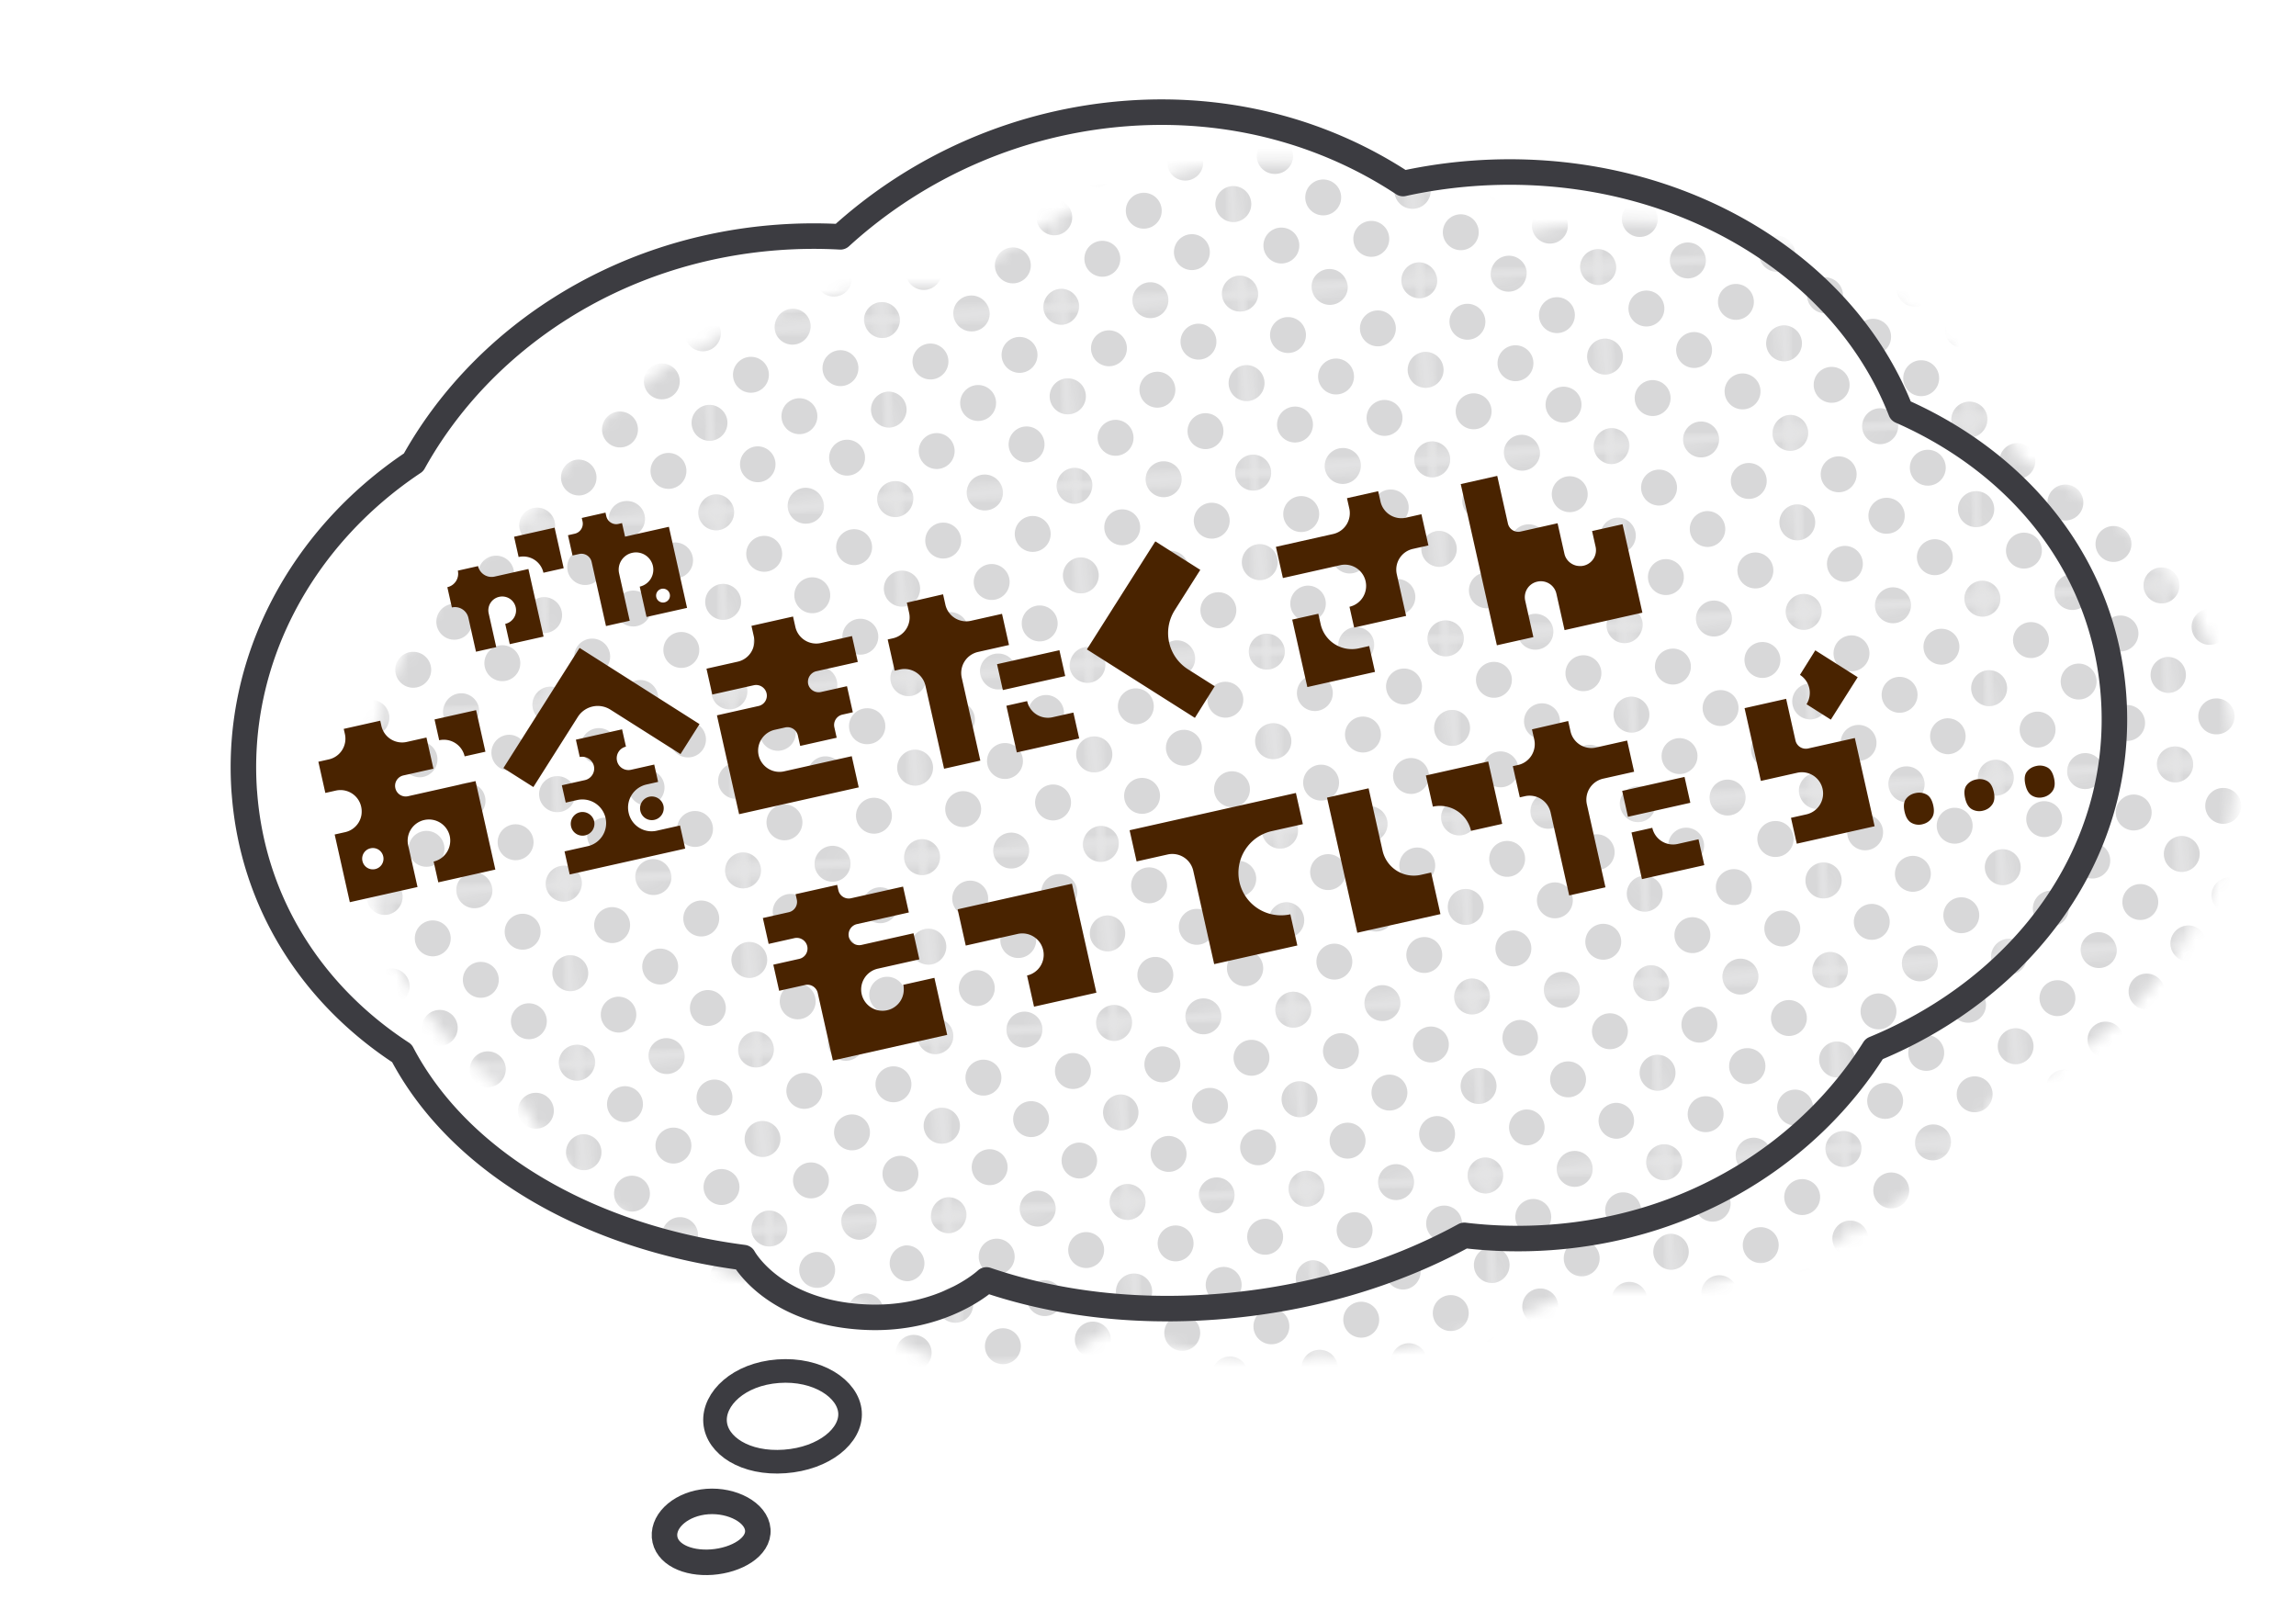 <svg width="194" height="136" fill="none" xmlns="http://www.w3.org/2000/svg"><g opacity=".2"><mask id="a" style="mask-type:luminance" maskUnits="userSpaceOnUse" x="30" y="13" width="159" height="103"><path d="M30.816 71.134c-.826-11.16 4.836-21.601 14.296-27.905 5.732-10.327 17.052-17.988 30.763-19.003a41.056 41.056 0 0 1 5.303-.05 40.372 40.372 0 0 1 24.206-10.427c8.806-.652 16.867 1.658 23.336 5.923a42.167 42.167 0 0 1 5.882-.857c16.402-1.213 31.152 7.198 36.173 20.074 10.094 4.436 17.166 13.089 17.975 24.02.97 13.12-7.44 24.601-20.223 29.878-5.486 8.711-15.291 15.035-27.273 15.922-2.508.186-4.97.121-7.356-.166-6.044 3.307-13.279 5.464-21.053 6.039-7.037.521-13.606-.323-19.326-2.273 0 0-3.622 3.418-10.13 3.148-7.877-.327-10.4-5.037-10.4-5.037-13.029-1.69-24.01-8.024-28.863-17.26-7.585-4.945-12.62-12.735-13.308-22.025l-.002-.001Z" fill="#fff"/></mask><g mask="url(#a)"><mask id="b" style="mask-type:luminance" maskUnits="userSpaceOnUse" x="15" y="45" width="17" height="17"><path d="m15.163 46.646 15.126-1.12 1.12 15.128-15.126 1.12-1.12-15.128Z" fill="#fff"/></mask><g mask="url(#b)" fill="#3C3C41"><path d="M31.53 62.167a1.517 1.517 0 1 1-.224-3.025 1.517 1.517 0 0 1 .223 3.025ZM30.969 54.605a1.517 1.517 0 1 1-.224-3.026 1.517 1.517 0 0 1 .224 3.026ZM30.403 47.04a1.517 1.517 0 1 1-.224-3.026 1.517 1.517 0 0 1 .224 3.025Z"/></g><mask id="c" style="mask-type:luminance" maskUnits="userSpaceOnUse" x="16" y="60" width="17" height="17"><path d="m16.283 61.773 15.125-1.119 1.12 15.127-15.126 1.12-1.12-15.128Z" fill="#fff"/></mask><g mask="url(#c)" fill="#3C3C41"><path d="M32.639 77.293a1.517 1.517 0 1 1-.224-3.025 1.517 1.517 0 0 1 .224 3.025ZM32.08 69.73a1.517 1.517 0 1 1-.224-3.025 1.517 1.517 0 0 1 .224 3.025ZM31.522 62.166a1.517 1.517 0 1 1-.224-3.025 1.517 1.517 0 0 1 .224 3.025Z"/></g><mask id="d" style="mask-type:luminance" maskUnits="userSpaceOnUse" x="17" y="75" width="17" height="18"><path d="m17.404 76.901 15.125-1.119 1.12 15.127-15.126 1.12-1.12-15.128Z" fill="#fff"/></mask><g mask="url(#d)" fill="#3C3C41"><path d="M29.701 88.918a1.517 1.517 0 1 1-.223-3.025 1.517 1.517 0 0 1 .223 3.025ZM33.762 92.421a1.517 1.517 0 1 1-.224-3.025 1.517 1.517 0 0 1 .224 3.025ZM33.203 84.858a1.517 1.517 0 1 1-.224-3.025 1.517 1.517 0 0 1 .224 3.025ZM32.643 77.294a1.517 1.517 0 1 1-.224-3.025 1.517 1.517 0 0 1 .224 3.025Z"/></g><mask id="e" style="mask-type:luminance" maskUnits="userSpaceOnUse" x="18" y="90" width="17" height="18"><path d="m18.52 92.027 15.127-1.119 1.119 15.127-15.126 1.119-1.12-15.127Z" fill="#fff"/></mask><g mask="url(#e)" fill="#3C3C41"><path d="M30.819 104.044a1.516 1.516 0 1 1-.225-3.025 1.516 1.516 0 0 1 .225 3.025ZM30.258 96.48a1.517 1.517 0 1 1-.224-3.025 1.517 1.517 0 0 1 .224 3.026ZM34.877 107.547a1.516 1.516 0 1 1-.225-3.025 1.516 1.516 0 0 1 .225 3.025ZM34.319 99.984a1.517 1.517 0 1 1-.225-3.025 1.517 1.517 0 0 1 .225 3.025ZM33.76 92.42a1.517 1.517 0 1 1-.224-3.025 1.517 1.517 0 0 1 .224 3.025Z"/></g><mask id="f" style="mask-type:luminance" maskUnits="userSpaceOnUse" x="19" y="106" width="17" height="17"><path d="m19.642 107.155 15.126-1.119 1.119 15.127-15.126 1.119-1.119-15.127Z" fill="#fff"/></mask><g mask="url(#f)" fill="#3C3C41"><path d="M31.377 111.609a1.517 1.517 0 1 1-.223-3.026 1.517 1.517 0 0 1 .223 3.026ZM35.442 115.113a1.517 1.517 0 1 1-.224-3.026 1.517 1.517 0 0 1 .224 3.026ZM34.881 107.548a1.517 1.517 0 1 1-.224-3.025 1.517 1.517 0 0 1 .224 3.025Z"/></g><mask id="g" style="mask-type:luminance" maskUnits="userSpaceOnUse" x="28" y="14" width="17" height="17"><path d="m28.052 15.274 15.126-1.119 1.12 15.127-15.127 1.12-1.119-15.128Z" fill="#fff"/></mask><g mask="url(#g)" fill="#3C3C41"><path d="M29.29 31.913a1.517 1.517 0 1 1-.225-3.025 1.517 1.517 0 0 1 .224 3.025ZM36.852 31.354a1.517 1.517 0 1 1-.224-3.026 1.517 1.517 0 0 1 .224 3.026ZM36.293 23.791a1.517 1.517 0 1 1-.224-3.025 1.517 1.517 0 0 1 .224 3.025ZM40.354 27.292a1.517 1.517 0 1 1-.224-3.025 1.517 1.517 0 0 1 .224 3.025ZM32.791 27.852a1.517 1.517 0 1 1-.224-3.026 1.517 1.517 0 0 1 .224 3.026ZM39.793 19.729a1.517 1.517 0 1 1-.224-3.026 1.517 1.517 0 0 1 .224 3.026ZM32.233 20.288a1.517 1.517 0 1 1-.224-3.025 1.517 1.517 0 0 1 .224 3.025ZM44.416 30.793a1.517 1.517 0 1 1-.224-3.025 1.517 1.517 0 0 1 .224 3.025ZM43.856 23.23a1.517 1.517 0 1 1-.224-3.025 1.517 1.517 0 0 1 .224 3.026ZM35.725 16.228a1.517 1.517 0 1 1-.224-3.026 1.517 1.517 0 0 1 .224 3.026ZM43.29 15.667a1.517 1.517 0 1 1-.225-3.025 1.517 1.517 0 0 1 .224 3.025Z"/></g><mask id="h" style="mask-type:luminance" maskUnits="userSpaceOnUse" x="29" y="29" width="17" height="17"><path d="m29.171 30.401 15.126-1.119 1.12 15.127-15.126 1.12L29.17 30.4Z" fill="#fff"/></mask><g mask="url(#h)" fill="#3C3C41"><path d="M30.403 47.04a1.517 1.517 0 1 1-.224-3.025 1.517 1.517 0 0 1 .224 3.025ZM37.965 46.48a1.517 1.517 0 1 1-.224-3.025 1.517 1.517 0 0 1 .224 3.026ZM29.844 39.478a1.517 1.517 0 1 1-.224-3.026 1.517 1.517 0 0 1 .224 3.026ZM37.407 38.918a1.517 1.517 0 1 1-.225-3.025 1.517 1.517 0 0 1 .224 3.025ZM41.467 42.42a1.517 1.517 0 1 1-.224-3.025 1.517 1.517 0 0 1 .224 3.025ZM33.904 42.98a1.517 1.517 0 1 1-.223-3.026 1.517 1.517 0 0 1 .224 3.026ZM40.907 34.856a1.517 1.517 0 1 1-.225-3.026 1.517 1.517 0 0 1 .224 3.026ZM33.346 35.415a1.517 1.517 0 1 1-.224-3.025 1.517 1.517 0 0 1 .224 3.025ZM45.528 45.92a1.517 1.517 0 1 1-.224-3.025 1.517 1.517 0 0 1 .224 3.025ZM44.967 38.358a1.517 1.517 0 1 1-.224-3.026 1.517 1.517 0 0 1 .224 3.026ZM29.282 31.912a1.517 1.517 0 1 1-.224-3.025 1.517 1.517 0 0 1 .224 3.025ZM36.844 31.353a1.517 1.517 0 1 1-.224-3.026 1.517 1.517 0 0 1 .224 3.026ZM44.408 30.793a1.517 1.517 0 1 1-.224-3.025 1.517 1.517 0 0 1 .224 3.025Z"/></g><mask id="i" style="mask-type:luminance" maskUnits="userSpaceOnUse" x="30" y="44" width="17" height="17"><path d="m30.29 45.526 15.126-1.119 1.12 15.127-15.126 1.12-1.12-15.128Z" fill="#fff"/></mask><g mask="url(#i)" fill="#3C3C41"><path d="M31.526 62.166a1.517 1.517 0 1 1-.224-3.025 1.517 1.517 0 0 1 .224 3.025ZM39.088 61.607a1.517 1.517 0 1 1-.224-3.026 1.517 1.517 0 0 1 .224 3.026ZM30.967 54.604a1.517 1.517 0 1 1-.224-3.025 1.517 1.517 0 0 1 .224 3.025ZM38.53 54.044a1.517 1.517 0 1 1-.224-3.025 1.517 1.517 0 0 1 .224 3.025ZM42.59 57.545a1.517 1.517 0 1 1-.224-3.025 1.517 1.517 0 0 1 .224 3.025ZM35.028 58.105a1.517 1.517 0 1 1-.224-3.026 1.517 1.517 0 0 1 .224 3.026ZM42.03 49.982a1.517 1.517 0 1 1-.224-3.026 1.517 1.517 0 0 1 .224 3.026ZM34.469 50.541a1.517 1.517 0 1 1-.224-3.025 1.517 1.517 0 0 1 .224 3.025ZM46.654 61.047a1.517 1.517 0 1 1-.223-3.025 1.517 1.517 0 0 1 .224 3.025ZM46.094 53.485a1.517 1.517 0 1 1-.224-3.026 1.517 1.517 0 0 1 .224 3.026ZM30.4 47.038a1.517 1.517 0 1 1-.223-3.025 1.517 1.517 0 0 1 .224 3.026ZM37.963 46.479a1.517 1.517 0 1 1-.224-3.025 1.517 1.517 0 0 1 .224 3.025ZM45.528 45.92a1.517 1.517 0 1 1-.224-3.026 1.517 1.517 0 0 1 .224 3.025Z"/></g><mask id="j" style="mask-type:luminance" maskUnits="userSpaceOnUse" x="31" y="59" width="17" height="17"><path d="m31.41 60.654 15.125-1.12 1.12 15.128-15.126 1.12-1.12-15.128Z" fill="#fff"/></mask><g mask="url(#j)" fill="#3C3C41"><path d="M32.647 77.294a1.517 1.517 0 1 1-.224-3.025 1.517 1.517 0 0 1 .224 3.025ZM40.21 76.734a1.517 1.517 0 1 1-.225-3.025 1.517 1.517 0 0 1 .224 3.025ZM32.088 69.73a1.517 1.517 0 1 1-.224-3.026 1.517 1.517 0 0 1 .224 3.026ZM39.649 69.17a1.517 1.517 0 1 1-.224-3.025 1.517 1.517 0 0 1 .224 3.025ZM43.711 72.673a1.517 1.517 0 1 1-.224-3.025 1.517 1.517 0 0 1 .224 3.025ZM36.149 73.233a1.517 1.517 0 1 1-.224-3.026 1.517 1.517 0 0 1 .224 3.026ZM43.15 65.11a1.517 1.517 0 1 1-.223-3.026 1.517 1.517 0 0 1 .224 3.025ZM35.59 65.67a1.517 1.517 0 1 1-.224-3.026 1.517 1.517 0 0 1 .224 3.025ZM47.774 76.174a1.517 1.517 0 1 1-.224-3.025 1.517 1.517 0 0 1 .224 3.025ZM47.213 68.61a1.517 1.517 0 1 1-.224-3.025 1.517 1.517 0 0 1 .224 3.026ZM31.52 62.167a1.517 1.517 0 1 1-.224-3.025 1.517 1.517 0 0 1 .224 3.025ZM39.082 61.608a1.517 1.517 0 1 1-.224-3.025 1.517 1.517 0 0 1 .224 3.025ZM46.647 61.047a1.517 1.517 0 1 1-.224-3.025 1.517 1.517 0 0 1 .224 3.025Z"/></g><mask id="k" style="mask-type:luminance" maskUnits="userSpaceOnUse" x="32" y="74" width="17" height="17"><path d="m32.53 75.781 15.126-1.12 1.12 15.128-15.126 1.12-1.12-15.128Z" fill="#fff"/></mask><g mask="url(#k)" fill="#3C3C41"><path d="M33.77 92.421a1.517 1.517 0 1 1-.224-3.025 1.517 1.517 0 0 1 .224 3.025ZM41.33 91.862a1.517 1.517 0 1 1-.224-3.026 1.517 1.517 0 0 1 .224 3.026ZM33.21 84.858a1.517 1.517 0 1 1-.225-3.026 1.517 1.517 0 0 1 .224 3.026ZM40.772 84.298a1.517 1.517 0 1 1-.224-3.025 1.517 1.517 0 0 1 .224 3.025ZM44.832 87.799a1.517 1.517 0 1 1-.224-3.025 1.517 1.517 0 0 1 .224 3.025ZM37.27 88.359a1.517 1.517 0 1 1-.224-3.026 1.517 1.517 0 0 1 .224 3.026ZM44.272 80.236a1.517 1.517 0 1 1-.224-3.026 1.517 1.517 0 0 1 .224 3.026ZM36.711 80.795a1.517 1.517 0 1 1-.224-3.025 1.517 1.517 0 0 1 .224 3.025ZM48.895 91.3a1.517 1.517 0 1 1-.224-3.024 1.517 1.517 0 0 1 .224 3.025ZM48.334 83.737a1.517 1.517 0 1 1-.224-3.025 1.517 1.517 0 0 1 .224 3.025ZM32.64 77.294a1.517 1.517 0 1 1-.223-3.025 1.517 1.517 0 0 1 .224 3.025ZM40.203 76.735a1.517 1.517 0 1 1-.224-3.026 1.517 1.517 0 0 1 .224 3.026ZM47.768 76.174a1.517 1.517 0 1 1-.224-3.025 1.517 1.517 0 0 1 .224 3.025Z"/></g><mask id="l" style="mask-type:luminance" maskUnits="userSpaceOnUse" x="33" y="89" width="17" height="18"><path d="m33.65 90.908 15.125-1.119 1.12 15.127-15.126 1.119-1.12-15.127Z" fill="#fff"/></mask><g mask="url(#l)" fill="#3C3C41"><path d="M34.889 107.548a1.517 1.517 0 1 1-.225-3.025 1.517 1.517 0 0 1 .225 3.025ZM42.45 106.989a1.517 1.517 0 1 1-.224-3.026 1.517 1.517 0 0 1 .223 3.026ZM34.328 99.985a1.517 1.517 0 1 1-.224-3.025 1.517 1.517 0 0 1 .224 3.025ZM41.89 99.425a1.517 1.517 0 1 1-.223-3.025 1.517 1.517 0 0 1 .224 3.025ZM45.951 102.926a1.517 1.517 0 1 1-.224-3.025 1.517 1.517 0 0 1 .224 3.025ZM38.389 103.486a1.517 1.517 0 1 1-.223-3.026 1.517 1.517 0 0 1 .223 3.026ZM45.39 95.363a1.517 1.517 0 1 1-.223-3.026 1.517 1.517 0 0 1 .224 3.026ZM37.83 95.922a1.517 1.517 0 1 1-.224-3.025 1.517 1.517 0 0 1 .224 3.025ZM50.014 106.428a1.517 1.517 0 1 1-.225-3.025 1.517 1.517 0 0 1 .225 3.025ZM49.453 98.865a1.517 1.517 0 1 1-.223-3.026 1.517 1.517 0 0 1 .223 3.026ZM33.76 92.422a1.517 1.517 0 1 1-.224-3.026 1.517 1.517 0 0 1 .224 3.026ZM41.322 91.862a1.517 1.517 0 1 1-.223-3.026 1.517 1.517 0 0 1 .224 3.026ZM48.887 91.301a1.517 1.517 0 1 1-.224-3.025 1.517 1.517 0 0 1 .224 3.025Z"/></g><mask id="m" style="mask-type:luminance" maskUnits="userSpaceOnUse" x="34" y="104" width="18" height="18"><path d="m34.769 106.035 15.126-1.119 1.119 15.127-15.126 1.119-1.12-15.127Z" fill="#fff"/></mask><g mask="url(#m)" fill="#3C3C41"><path d="M35.447 115.111a1.516 1.516 0 1 1-.224-3.025 1.516 1.516 0 0 1 .224 3.025ZM43.01 114.552a1.517 1.517 0 1 1-.224-3.025 1.517 1.517 0 0 1 .224 3.025ZM47.07 118.053a1.516 1.516 0 1 1-.224-3.025 1.516 1.516 0 0 1 .225 3.025ZM46.51 110.489a1.516 1.516 0 1 1-.225-3.025 1.516 1.516 0 0 1 .225 3.025ZM38.95 111.049a1.516 1.516 0 1 1-.225-3.025 1.516 1.516 0 0 1 .224 3.025ZM50.572 113.992a1.516 1.516 0 1 1-.224-3.025 1.516 1.516 0 0 1 .224 3.025ZM34.88 107.548a1.516 1.516 0 1 1-.225-3.025 1.516 1.516 0 0 1 .224 3.025ZM42.442 106.989a1.517 1.517 0 1 1-.224-3.026 1.517 1.517 0 0 1 .224 3.026ZM50.006 106.428a1.517 1.517 0 1 1-.224-3.025 1.517 1.517 0 0 1 .224 3.025Z"/></g><mask id="n" style="mask-type:luminance" maskUnits="userSpaceOnUse" x="43" y="13" width="17" height="17"><path d="m43.18 14.154 15.125-1.12 1.12 15.128-15.127 1.12-1.119-15.128Z" fill="#fff"/></mask><g mask="url(#n)" fill="#3C3C41"><path d="M44.408 30.793a1.517 1.517 0 1 1-.224-3.026 1.517 1.517 0 0 1 .224 3.026ZM51.97 30.233a1.517 1.517 0 1 1-.223-3.025 1.517 1.517 0 0 1 .224 3.025ZM43.85 23.23a1.517 1.517 0 1 1-.224-3.025 1.517 1.517 0 0 1 .224 3.025ZM51.412 22.67a1.517 1.517 0 1 1-.223-3.025 1.517 1.517 0 0 1 .223 3.026ZM55.475 26.172a1.517 1.517 0 1 1-.224-3.026 1.517 1.517 0 0 1 .224 3.026ZM47.91 26.732a1.517 1.517 0 1 1-.224-3.025 1.517 1.517 0 0 1 .224 3.025ZM54.914 18.608a1.517 1.517 0 1 1-.224-3.025 1.517 1.517 0 0 1 .224 3.025ZM47.352 19.168a1.517 1.517 0 1 1-.224-3.026 1.517 1.517 0 0 1 .224 3.026ZM59.535 29.673a1.517 1.517 0 1 1-.223-3.025 1.517 1.517 0 0 1 .223 3.025ZM58.977 22.11a1.517 1.517 0 1 1-.224-3.025 1.517 1.517 0 0 1 .224 3.026ZM43.291 15.666a1.517 1.517 0 1 1-.224-3.025 1.517 1.517 0 0 1 .224 3.025ZM50.854 15.107a1.517 1.517 0 1 1-.224-3.026 1.517 1.517 0 0 1 .224 3.026ZM58.416 14.547a1.517 1.517 0 1 1-.224-3.025 1.517 1.517 0 0 1 .224 3.025Z"/></g><mask id="o" style="mask-type:luminance" maskUnits="userSpaceOnUse" x="44" y="28" width="17" height="17"><path d="m44.298 29.282 15.126-1.12 1.12 15.128-15.126 1.119-1.12-15.127Z" fill="#fff"/></mask><g mask="url(#o)" fill="#3C3C41"><path d="M45.528 45.92a1.517 1.517 0 1 1-.224-3.025 1.517 1.517 0 0 1 .224 3.025ZM53.09 45.36a1.517 1.517 0 1 1-.224-3.025 1.517 1.517 0 0 1 .224 3.026ZM44.969 38.358a1.517 1.517 0 1 1-.224-3.026 1.517 1.517 0 0 1 .224 3.026ZM52.532 37.798a1.517 1.517 0 1 1-.224-3.025 1.517 1.517 0 0 1 .224 3.025ZM56.594 41.3a1.517 1.517 0 1 1-.224-3.026 1.517 1.517 0 0 1 .224 3.026ZM49.03 41.86a1.517 1.517 0 1 1-.224-3.026 1.517 1.517 0 0 1 .224 3.025ZM56.033 33.736a1.517 1.517 0 1 1-.223-3.026 1.517 1.517 0 0 1 .223 3.026ZM48.47 34.295a1.517 1.517 0 1 1-.223-3.025 1.517 1.517 0 0 1 .224 3.025ZM60.654 44.8a1.517 1.517 0 1 1-.223-3.026 1.517 1.517 0 0 1 .224 3.026ZM60.096 37.238a1.517 1.517 0 1 1-.224-3.025 1.517 1.517 0 0 1 .224 3.025ZM44.41 30.792a1.517 1.517 0 1 1-.223-3.025 1.517 1.517 0 0 1 .223 3.025ZM51.973 30.233a1.517 1.517 0 1 1-.224-3.026 1.517 1.517 0 0 1 .224 3.026ZM59.535 29.673a1.517 1.517 0 1 1-.224-3.025 1.517 1.517 0 0 1 .224 3.025Z"/></g><mask id="p" style="mask-type:luminance" maskUnits="userSpaceOnUse" x="45" y="43" width="17" height="17"><path d="m45.417 44.407 15.126-1.12 1.12 15.128-15.126 1.12-1.12-15.128Z" fill="#fff"/></mask><g mask="url(#p)" fill="#3C3C41"><path d="M46.647 61.047a1.517 1.517 0 1 1-.224-3.025 1.517 1.517 0 0 1 .224 3.025ZM54.21 60.488a1.517 1.517 0 1 1-.225-3.026 1.517 1.517 0 0 1 .224 3.026ZM46.088 53.485a1.517 1.517 0 1 1-.224-3.026 1.517 1.517 0 0 1 .224 3.026ZM53.65 52.925a1.517 1.517 0 1 1-.223-3.025 1.517 1.517 0 0 1 .224 3.025ZM57.713 56.426a1.517 1.517 0 1 1-.224-3.025 1.517 1.517 0 0 1 .224 3.025ZM50.149 56.987a1.517 1.517 0 1 1-.224-3.026 1.517 1.517 0 0 1 .224 3.026ZM57.153 48.863a1.517 1.517 0 1 1-.224-3.026 1.517 1.517 0 0 1 .224 3.026ZM49.59 49.422a1.517 1.517 0 1 1-.224-3.025 1.517 1.517 0 0 1 .224 3.025ZM61.774 59.927a1.517 1.517 0 1 1-.224-3.025 1.517 1.517 0 0 1 .224 3.025ZM61.215 52.366a1.517 1.517 0 1 1-.224-3.026 1.517 1.517 0 0 1 .224 3.026ZM45.53 45.92a1.517 1.517 0 1 1-.224-3.026 1.517 1.517 0 0 1 .224 3.025ZM53.092 45.36a1.517 1.517 0 1 1-.224-3.026 1.517 1.517 0 0 1 .224 3.026ZM60.654 44.8a1.517 1.517 0 1 1-.223-3.025 1.517 1.517 0 0 1 .224 3.025Z"/></g><mask id="q" style="mask-type:luminance" maskUnits="userSpaceOnUse" x="46" y="58" width="17" height="17"><path d="m46.536 59.535 15.126-1.12 1.12 15.128-15.126 1.12-1.12-15.128Z" fill="#fff"/></mask><g mask="url(#q)" fill="#3C3C41"><path d="M47.772 76.175a1.517 1.517 0 1 1-.224-3.026 1.517 1.517 0 0 1 .224 3.026ZM55.334 75.615a1.517 1.517 0 1 1-.224-3.025 1.517 1.517 0 0 1 .224 3.025ZM47.213 68.612a1.517 1.517 0 1 1-.224-3.026 1.517 1.517 0 0 1 .224 3.026ZM54.776 68.052a1.517 1.517 0 1 1-.224-3.025 1.517 1.517 0 0 1 .224 3.025ZM58.838 71.554a1.517 1.517 0 1 1-.224-3.026 1.517 1.517 0 0 1 .224 3.026ZM51.274 72.113a1.517 1.517 0 1 1-.224-3.025 1.517 1.517 0 0 1 .224 3.025ZM58.278 63.99a1.517 1.517 0 1 1-.224-3.025 1.517 1.517 0 0 1 .224 3.025ZM50.715 64.55a1.517 1.517 0 1 1-.224-3.026 1.517 1.517 0 0 1 .224 3.026ZM62.9 75.056a1.517 1.517 0 1 1-.223-3.026 1.517 1.517 0 0 1 .224 3.026ZM62.34 67.491a1.517 1.517 0 1 1-.224-3.025 1.517 1.517 0 0 1 .224 3.025ZM46.649 61.048a1.517 1.517 0 1 1-.224-3.025 1.517 1.517 0 0 1 .224 3.025ZM54.211 60.489a1.517 1.517 0 1 1-.224-3.026 1.517 1.517 0 0 1 .224 3.026ZM61.774 59.928a1.517 1.517 0 1 1-.224-3.025 1.517 1.517 0 0 1 .224 3.025Z"/></g><mask id="r" style="mask-type:luminance" maskUnits="userSpaceOnUse" x="47" y="73" width="17" height="17"><path d="m47.656 74.662 15.125-1.12 1.12 15.128-15.126 1.12-1.12-15.128Z" fill="#fff"/></mask><g mask="url(#r)" fill="#3C3C41"><path d="M48.893 91.302a1.517 1.517 0 1 1-.224-3.026 1.517 1.517 0 0 1 .224 3.026ZM56.453 90.742a1.517 1.517 0 1 1-.223-3.025 1.517 1.517 0 0 1 .223 3.025ZM48.332 83.738a1.517 1.517 0 1 1-.224-3.025 1.517 1.517 0 0 1 .224 3.025ZM55.895 83.179a1.517 1.517 0 1 1-.224-3.026 1.517 1.517 0 0 1 .224 3.026ZM59.957 86.68a1.517 1.517 0 1 1-.224-3.025 1.517 1.517 0 0 1 .224 3.025ZM52.393 87.24a1.517 1.517 0 1 1-.224-3.026 1.517 1.517 0 0 1 .224 3.025ZM59.397 79.116a1.517 1.517 0 1 1-.224-3.025 1.517 1.517 0 0 1 .224 3.025ZM51.834 79.676a1.517 1.517 0 1 1-.224-3.026 1.517 1.517 0 0 1 .224 3.026ZM64.02 90.182a1.517 1.517 0 1 1-.224-3.026 1.517 1.517 0 0 1 .224 3.026ZM63.46 82.618a1.517 1.517 0 1 1-.225-3.025 1.517 1.517 0 0 1 .224 3.025ZM47.768 76.175a1.517 1.517 0 1 1-.224-3.025 1.517 1.517 0 0 1 .224 3.025ZM55.33 75.616a1.517 1.517 0 1 1-.224-3.026 1.517 1.517 0 0 1 .224 3.026ZM62.893 75.055a1.517 1.517 0 1 1-.224-3.026 1.517 1.517 0 0 1 .224 3.026Z"/></g><mask id="s" style="mask-type:luminance" maskUnits="userSpaceOnUse" x="48" y="88" width="18" height="17"><path d="m48.775 89.789 15.125-1.12 1.12 15.128-15.126 1.119-1.12-15.127Z" fill="#fff"/></mask><g mask="url(#s)" fill="#3C3C41"><path d="M50.012 106.429a1.516 1.516 0 1 1-.224-3.025 1.516 1.516 0 0 1 .224 3.025ZM57.572 105.869a1.516 1.516 0 1 1-.224-3.025 1.516 1.516 0 0 1 .224 3.025ZM49.451 98.865a1.517 1.517 0 1 1-.223-3.025 1.517 1.517 0 0 1 .223 3.025ZM57.014 98.306a1.517 1.517 0 1 1-.224-3.026 1.517 1.517 0 0 1 .224 3.026ZM61.076 101.807a1.517 1.517 0 1 1-.223-3.026 1.517 1.517 0 0 1 .223 3.026ZM53.512 102.366a1.516 1.516 0 1 1-.225-3.024 1.516 1.516 0 0 1 .225 3.024ZM60.516 94.243a1.517 1.517 0 1 1-.224-3.025 1.517 1.517 0 0 1 .224 3.025ZM52.953 94.803a1.517 1.517 0 1 1-.224-3.025 1.517 1.517 0 0 1 .224 3.025ZM65.139 105.309a1.517 1.517 0 1 1-.223-3.026 1.517 1.517 0 0 1 .223 3.026ZM64.578 97.745a1.517 1.517 0 1 1-.224-3.025 1.517 1.517 0 0 1 .224 3.025ZM48.887 91.302a1.517 1.517 0 1 1-.224-3.025 1.517 1.517 0 0 1 .224 3.025ZM56.45 90.743a1.517 1.517 0 1 1-.224-3.026 1.517 1.517 0 0 1 .223 3.026ZM64.012 90.182a1.517 1.517 0 1 1-.224-3.025 1.517 1.517 0 0 1 .224 3.025Z"/></g><mask id="t" style="mask-type:luminance" maskUnits="userSpaceOnUse" x="49" y="103" width="18" height="18"><path d="m49.894 104.916 15.125-1.119 1.12 15.127-15.126 1.119-1.12-15.127Z" fill="#fff"/></mask><g mask="url(#t)" fill="#3C3C41"><path d="M50.572 113.992a1.516 1.516 0 1 1-.224-3.025 1.516 1.516 0 0 1 .224 3.025ZM58.135 113.433a1.517 1.517 0 1 1-.223-3.026 1.517 1.517 0 0 1 .223 3.026ZM62.197 116.934a1.517 1.517 0 1 1-.223-3.026 1.517 1.517 0 0 1 .224 3.026ZM54.633 117.493a1.516 1.516 0 1 1-.225-3.024 1.516 1.516 0 0 1 .225 3.024ZM61.637 109.37a1.516 1.516 0 1 1-.225-3.024 1.516 1.516 0 0 1 .225 3.024ZM54.074 109.93a1.516 1.516 0 1 1-.224-3.025 1.516 1.516 0 0 1 .224 3.025ZM65.698 112.873a1.517 1.517 0 1 1-.225-3.025 1.517 1.517 0 0 1 .225 3.025ZM50.006 106.429a1.517 1.517 0 1 1-.224-3.025 1.517 1.517 0 0 1 .224 3.025ZM57.569 105.87a1.518 1.518 0 1 1-.222-3.028 1.518 1.518 0 0 1 .222 3.028ZM65.131 105.309a1.517 1.517 0 1 1-.224-3.025 1.517 1.517 0 0 1 .224 3.025Z"/></g><mask id="u" style="mask-type:luminance" maskUnits="userSpaceOnUse" x="58" y="11" width="17" height="18"><path d="m58.304 13.035 15.126-1.12 1.12 15.128-15.127 1.12-1.119-15.128Z" fill="#fff"/></mask><g mask="url(#u)" fill="#3C3C41"><path d="M59.535 29.673a1.517 1.517 0 1 1-.223-3.025 1.517 1.517 0 0 1 .223 3.025ZM67.1 29.114a1.517 1.517 0 1 1-.224-3.026 1.517 1.517 0 0 1 .224 3.026ZM58.975 22.112a1.517 1.517 0 1 1-.224-3.025 1.517 1.517 0 0 1 .224 3.025ZM66.54 21.552a1.517 1.517 0 1 1-.225-3.025 1.517 1.517 0 0 1 .224 3.025ZM70.6 25.053a1.517 1.517 0 1 1-.224-3.025 1.517 1.517 0 0 1 .224 3.025ZM63.037 25.613a1.517 1.517 0 1 1-.223-3.026 1.517 1.517 0 0 1 .223 3.026ZM70.041 17.49a1.517 1.517 0 1 1-.224-3.026 1.517 1.517 0 0 1 .224 3.026ZM62.477 18.05a1.517 1.517 0 1 1-.224-3.026 1.517 1.517 0 0 1 .224 3.025ZM74.662 28.554a1.517 1.517 0 1 1-.224-3.025 1.517 1.517 0 0 1 .224 3.025ZM74.104 20.992a1.517 1.517 0 1 1-.224-3.026 1.517 1.517 0 0 1 .224 3.026ZM58.416 14.547a1.517 1.517 0 1 1-.224-3.025 1.517 1.517 0 0 1 .224 3.025ZM65.98 13.988a1.517 1.517 0 1 1-.223-3.026 1.517 1.517 0 0 1 .224 3.026Z"/></g><mask id="v" style="mask-type:luminance" maskUnits="userSpaceOnUse" x="59" y="27" width="17" height="17"><path d="m59.423 28.163 15.126-1.12 1.12 15.128-15.126 1.119-1.12-15.127Z" fill="#fff"/></mask><g mask="url(#v)" fill="#3C3C41"><path d="M60.654 44.8a1.517 1.517 0 1 1-.223-3.024 1.517 1.517 0 0 1 .224 3.025ZM68.219 44.24a1.517 1.517 0 1 1-.224-3.025 1.517 1.517 0 0 1 .224 3.025ZM60.094 37.238a1.517 1.517 0 1 1-.224-3.025 1.517 1.517 0 0 1 .224 3.025ZM67.658 36.679a1.517 1.517 0 1 1-.223-3.026 1.517 1.517 0 0 1 .223 3.026ZM71.719 40.18a1.517 1.517 0 1 1-.224-3.025 1.517 1.517 0 0 1 .224 3.025ZM64.156 40.74a1.517 1.517 0 1 1-.223-3.026 1.517 1.517 0 0 1 .223 3.025ZM71.16 32.616a1.517 1.517 0 1 1-.223-3.025 1.517 1.517 0 0 1 .223 3.025ZM63.596 33.176a1.517 1.517 0 1 1-.224-3.025 1.517 1.517 0 0 1 .224 3.025ZM75.781 43.68a1.517 1.517 0 1 1-.223-3.025 1.517 1.517 0 0 1 .223 3.026ZM75.223 36.12a1.517 1.517 0 1 1-.224-3.026 1.517 1.517 0 0 1 .224 3.025ZM59.535 29.673a1.517 1.517 0 1 1-.224-3.025 1.517 1.517 0 0 1 .224 3.025ZM67.1 29.113a1.517 1.517 0 1 1-.224-3.025 1.517 1.517 0 0 1 .224 3.025ZM74.662 28.554a1.517 1.517 0 1 1-.223-3.026 1.517 1.517 0 0 1 .223 3.026Z"/></g><mask id="w" style="mask-type:luminance" maskUnits="userSpaceOnUse" x="60" y="42" width="17" height="17"><path d="m60.542 43.288 15.126-1.12 1.12 15.128-15.126 1.12-1.12-15.128Z" fill="#fff"/></mask><g mask="url(#w)" fill="#3C3C41"><path d="M61.774 59.927a1.517 1.517 0 1 1-.224-3.025 1.517 1.517 0 0 1 .224 3.025ZM69.338 59.368a1.517 1.517 0 1 1-.224-3.026 1.517 1.517 0 0 1 .224 3.026ZM61.213 52.366a1.517 1.517 0 1 1-.224-3.026 1.517 1.517 0 0 1 .224 3.026ZM68.778 51.806a1.517 1.517 0 1 1-.224-3.025 1.517 1.517 0 0 1 .224 3.025ZM72.838 55.307a1.517 1.517 0 1 1-.224-3.025 1.517 1.517 0 0 1 .224 3.025ZM65.276 55.867a1.517 1.517 0 1 1-.224-3.026 1.517 1.517 0 0 1 .224 3.026ZM72.28 47.744a1.517 1.517 0 1 1-.224-3.026 1.517 1.517 0 0 1 .224 3.026ZM64.715 48.303a1.517 1.517 0 1 1-.224-3.025 1.517 1.517 0 0 1 .224 3.025ZM76.9 58.808a1.517 1.517 0 1 1-.223-3.025 1.517 1.517 0 0 1 .224 3.025ZM76.342 51.246a1.517 1.517 0 1 1-.224-3.025 1.517 1.517 0 0 1 .224 3.026ZM60.654 44.8a1.517 1.517 0 1 1-.223-3.025 1.517 1.517 0 0 1 .224 3.025ZM68.219 44.24a1.517 1.517 0 1 1-.224-3.025 1.517 1.517 0 0 1 .224 3.026ZM75.781 43.681a1.517 1.517 0 1 1-.223-3.025 1.517 1.517 0 0 1 .223 3.025Z"/></g><mask id="x" style="mask-type:luminance" maskUnits="userSpaceOnUse" x="61" y="57" width="17" height="17"><path d="m61.661 58.416 15.126-1.12 1.12 15.128-15.126 1.119-1.12-15.127Z" fill="#fff"/></mask><g mask="url(#x)" fill="#3C3C41"><path d="M62.893 75.055a1.517 1.517 0 1 1-.224-3.026 1.517 1.517 0 0 1 .224 3.026ZM70.457 74.496a1.517 1.517 0 1 1-.224-3.026 1.517 1.517 0 0 1 .224 3.026ZM62.334 67.492a1.517 1.517 0 1 1-.224-3.026 1.517 1.517 0 0 1 .224 3.026ZM69.897 66.932a1.517 1.517 0 1 1-.224-3.025 1.517 1.517 0 0 1 .224 3.025ZM73.957 70.435a1.517 1.517 0 1 1-.224-3.026 1.517 1.517 0 0 1 .224 3.026ZM66.395 70.995a1.517 1.517 0 1 1-.224-3.026 1.517 1.517 0 0 1 .224 3.026ZM73.399 62.871a1.517 1.517 0 1 1-.224-3.025 1.517 1.517 0 0 1 .224 3.026ZM65.834 63.431a1.517 1.517 0 1 1-.223-3.026 1.517 1.517 0 0 1 .223 3.026ZM78.028 73.937a1.517 1.517 0 1 1-.224-3.026 1.517 1.517 0 0 1 .224 3.026ZM77.467 66.372a1.517 1.517 0 1 1-.224-3.025 1.517 1.517 0 0 1 .224 3.025ZM61.774 59.93a1.517 1.517 0 1 1-.224-3.026 1.517 1.517 0 0 1 .224 3.025ZM69.338 59.37a1.517 1.517 0 1 1-.224-3.026 1.517 1.517 0 0 1 .224 3.026ZM76.9 58.809a1.517 1.517 0 1 1-.223-3.025 1.517 1.517 0 0 1 .224 3.025Z"/></g><mask id="y" style="mask-type:luminance" maskUnits="userSpaceOnUse" x="62" y="72" width="18" height="17"><path d="m62.78 73.542 15.126-1.12 1.12 15.128L63.9 88.669l-1.12-15.127Z" fill="#fff"/></mask><g mask="url(#y)" fill="#3C3C41"><path d="M64.012 90.182a1.517 1.517 0 1 1-.224-3.025 1.517 1.517 0 0 1 .224 3.025ZM71.576 89.623a1.517 1.517 0 1 1-.223-3.026 1.517 1.517 0 0 1 .223 3.026ZM63.453 82.618a1.517 1.517 0 1 1-.224-3.025 1.517 1.517 0 0 1 .224 3.025ZM71.018 82.059a1.517 1.517 0 1 1-.224-3.026 1.517 1.517 0 0 1 .224 3.026ZM75.076 85.56a1.517 1.517 0 1 1-.223-3.026 1.517 1.517 0 0 1 .223 3.026ZM67.514 86.12a1.517 1.517 0 1 1-.224-3.026 1.517 1.517 0 0 1 .224 3.026ZM74.518 77.996a1.517 1.517 0 1 1-.224-3.025 1.517 1.517 0 0 1 .224 3.025ZM66.953 78.556a1.517 1.517 0 1 1-.223-3.025 1.517 1.517 0 0 1 .223 3.025ZM79.147 89.062a1.517 1.517 0 1 1-.224-3.026 1.517 1.517 0 0 1 .224 3.026ZM78.586 81.498a1.517 1.517 0 1 1-.224-3.025 1.517 1.517 0 0 1 .224 3.025ZM62.893 75.055a1.517 1.517 0 1 1-.224-3.026 1.517 1.517 0 0 1 .224 3.026ZM70.457 74.496a1.517 1.517 0 1 1-.224-3.026 1.517 1.517 0 0 1 .224 3.026ZM78.02 73.935a1.517 1.517 0 1 1-.224-3.026 1.517 1.517 0 0 1 .224 3.026Z"/></g><mask id="z" style="mask-type:luminance" maskUnits="userSpaceOnUse" x="63" y="87" width="18" height="17"><path d="m63.9 88.67 15.125-1.12 1.12 15.128-15.126 1.119L63.9 88.67Z" fill="#fff"/></mask><g mask="url(#z)" fill="#3C3C41"><path d="M65.131 105.31a1.517 1.517 0 1 1-.224-3.025 1.517 1.517 0 0 1 .224 3.025ZM72.695 104.75a1.516 1.516 0 1 1-.224-3.024 1.516 1.516 0 0 1 .224 3.024ZM64.57 97.746a1.517 1.517 0 1 1-.223-3.025 1.517 1.517 0 0 1 .224 3.025ZM72.135 97.187a1.517 1.517 0 1 1-.224-3.025 1.517 1.517 0 0 1 .224 3.025ZM76.195 100.688a1.516 1.516 0 1 1-.224-3.025 1.516 1.516 0 0 1 .224 3.025ZM68.633 101.248a1.517 1.517 0 1 1-.223-3.026 1.517 1.517 0 0 1 .223 3.026ZM75.637 93.124a1.517 1.517 0 1 1-.224-3.025 1.517 1.517 0 0 1 .224 3.025ZM68.073 93.684a1.517 1.517 0 1 1-.224-3.026 1.517 1.517 0 0 1 .224 3.026ZM80.266 104.19a1.518 1.518 0 0 1-.224-3.026 1.518 1.518 0 0 1 .224 3.026ZM79.705 96.626a1.517 1.517 0 1 1-.224-3.025 1.517 1.517 0 0 1 .224 3.025ZM64.012 90.183a1.517 1.517 0 1 1-.224-3.025 1.517 1.517 0 0 1 .224 3.025ZM71.576 89.624a1.517 1.517 0 1 1-.223-3.026 1.517 1.517 0 0 1 .223 3.026ZM79.139 89.063a1.517 1.517 0 1 1-.224-3.026 1.517 1.517 0 0 1 .224 3.026Z"/></g><mask id="A" style="mask-type:luminance" maskUnits="userSpaceOnUse" x="65" y="102" width="17" height="17"><path d="m65.019 103.797 15.125-1.119 1.12 15.127-15.126 1.119-1.12-15.127Z" fill="#fff"/></mask><g mask="url(#A)" fill="#3C3C41"><path d="M65.688 112.874a1.517 1.517 0 1 1-.223-3.026 1.517 1.517 0 0 1 .223 3.026ZM73.254 112.314a1.516 1.516 0 1 1-.224-3.025 1.516 1.516 0 0 1 .224 3.025ZM77.313 115.815a1.516 1.516 0 1 1-.225-3.025 1.516 1.516 0 0 1 .225 3.025ZM69.75 116.375a1.516 1.516 0 1 1-.224-3.025 1.516 1.516 0 0 1 .224 3.025ZM76.754 108.252a1.518 1.518 0 0 1-.224-3.026 1.518 1.518 0 0 1 .224 3.026ZM69.19 108.811a1.517 1.517 0 1 1-.225-3.025 1.517 1.517 0 0 1 .225 3.025ZM80.824 111.754a1.516 1.516 0 1 1-.224-3.024 1.516 1.516 0 0 1 .224 3.024ZM65.131 105.31a1.516 1.516 0 1 1-.225-3.025 1.516 1.516 0 0 1 .225 3.025ZM72.695 104.751a1.518 1.518 0 0 1-.223-3.026 1.518 1.518 0 0 1 .224 3.026ZM80.258 104.19a1.516 1.516 0 1 1-.224-3.025 1.516 1.516 0 0 1 .224 3.025Z"/></g><mask id="B" style="mask-type:luminance" maskUnits="userSpaceOnUse" x="73" y="10" width="17" height="18"><path d="m73.431 11.916 15.126-1.12 1.119 15.128-15.126 1.12-1.119-15.128Z" fill="#fff"/></mask><g mask="url(#B)" fill="#3C3C41"><path d="M74.662 28.554a1.517 1.517 0 1 1-.224-3.025 1.517 1.517 0 0 1 .224 3.025ZM82.225 27.994A1.517 1.517 0 1 1 82 24.97a1.517 1.517 0 0 1 .224 3.025ZM74.104 20.992a1.517 1.517 0 1 1-.224-3.025 1.517 1.517 0 0 1 .224 3.025ZM81.666 20.433a1.517 1.517 0 1 1-.224-3.026 1.517 1.517 0 0 1 .224 3.026ZM85.725 23.934a1.517 1.517 0 1 1-.224-3.025 1.517 1.517 0 0 1 .224 3.025ZM78.164 24.494a1.517 1.517 0 1 1-.224-3.026 1.517 1.517 0 0 1 .224 3.026ZM85.166 16.37a1.517 1.517 0 1 1-.224-3.025 1.517 1.517 0 0 1 .224 3.025ZM77.606 16.93a1.517 1.517 0 1 1-.224-3.025 1.517 1.517 0 0 1 .224 3.025ZM89.795 27.435a1.517 1.517 0 1 1-.224-3.026 1.517 1.517 0 0 1 .224 3.026ZM89.235 19.872a1.517 1.517 0 1 1-.224-3.025 1.517 1.517 0 0 1 .224 3.025Z"/></g><mask id="C" style="mask-type:luminance" maskUnits="userSpaceOnUse" x="74" y="25" width="17" height="18"><path d="m74.55 27.044 15.126-1.12 1.12 15.128-15.127 1.119-1.119-15.127Z" fill="#fff"/></mask><g mask="url(#C)" fill="#3C3C41"><path d="M75.787 43.682a1.517 1.517 0 1 1-.224-3.026 1.517 1.517 0 0 1 .224 3.026ZM83.35 43.122a1.517 1.517 0 1 1-.224-3.025 1.517 1.517 0 0 1 .224 3.025ZM75.229 36.12a1.517 1.517 0 1 1-.224-3.026 1.517 1.517 0 0 1 .224 3.025ZM82.791 35.56a1.517 1.517 0 1 1-.224-3.025 1.517 1.517 0 0 1 .224 3.025ZM86.852 39.062a1.517 1.517 0 1 1-.224-3.026 1.517 1.517 0 0 1 .224 3.026ZM79.29 39.621a1.517 1.517 0 1 1-.225-3.025 1.517 1.517 0 0 1 .224 3.025ZM86.291 31.497a1.517 1.517 0 1 1-.224-3.025 1.517 1.517 0 0 1 .224 3.025ZM78.73 32.057a1.517 1.517 0 1 1-.223-3.026 1.517 1.517 0 0 1 .224 3.026ZM90.914 42.563a1.517 1.517 0 1 1-.224-3.026 1.517 1.517 0 0 1 .224 3.026ZM90.354 35a1.517 1.517 0 1 1-.224-3.025A1.517 1.517 0 0 1 90.354 35ZM74.662 28.555a1.517 1.517 0 1 1-.224-3.025 1.517 1.517 0 0 1 .224 3.025ZM82.225 27.995A1.517 1.517 0 1 1 82 24.97a1.517 1.517 0 0 1 .224 3.026ZM89.787 27.435a1.517 1.517 0 1 1-.223-3.026 1.517 1.517 0 0 1 .223 3.026Z"/></g><mask id="D" style="mask-type:luminance" maskUnits="userSpaceOnUse" x="75" y="41" width="17" height="17"><path d="m75.67 42.169 15.125-1.12 1.12 15.128-15.126 1.119-1.12-15.127Z" fill="#fff"/></mask><g mask="url(#D)" fill="#3C3C41"><path d="M76.899 58.808a1.517 1.517 0 1 1-.224-3.025 1.517 1.517 0 0 1 .224 3.025ZM84.461 58.248a1.517 1.517 0 1 1-.224-3.025 1.517 1.517 0 0 1 .224 3.026ZM76.34 51.246a1.517 1.517 0 1 1-.224-3.025 1.517 1.517 0 0 1 .224 3.026ZM83.903 50.687a1.517 1.517 0 1 1-.224-3.026 1.517 1.517 0 0 1 .224 3.026ZM87.961 54.188a1.517 1.517 0 1 1-.224-3.026 1.517 1.517 0 0 1 .224 3.026ZM80.4 54.748a1.517 1.517 0 1 1-.223-3.026 1.517 1.517 0 0 1 .224 3.026ZM87.403 46.624a1.517 1.517 0 1 1-.225-3.025 1.517 1.517 0 0 1 .225 3.025ZM79.842 47.184a1.517 1.517 0 1 1-.224-3.025 1.517 1.517 0 0 1 .224 3.025ZM92.033 57.69a1.517 1.517 0 1 1-.223-3.026 1.517 1.517 0 0 1 .223 3.026ZM91.473 50.127a1.517 1.517 0 1 1-.224-3.025 1.517 1.517 0 0 1 .224 3.025ZM75.781 43.681a1.517 1.517 0 1 1-.223-3.025 1.517 1.517 0 0 1 .223 3.025ZM83.344 43.121a1.517 1.517 0 1 1-.224-3.025 1.517 1.517 0 0 1 .224 3.026ZM90.906 42.562a1.517 1.517 0 1 1-.223-3.026 1.517 1.517 0 0 1 .223 3.026Z"/></g><mask id="E" style="mask-type:luminance" maskUnits="userSpaceOnUse" x="76" y="56" width="18" height="17"><path d="m76.788 57.296 15.126-1.12 1.12 15.128-15.126 1.119-1.12-15.127Z" fill="#fff"/></mask><g mask="url(#E)" fill="#3C3C41"><path d="M78.026 73.936a1.517 1.517 0 1 1-.224-3.026 1.517 1.517 0 0 1 .224 3.026ZM85.588 73.376a1.517 1.517 0 1 1-.224-3.025 1.517 1.517 0 0 1 .224 3.025ZM77.467 66.371a1.517 1.517 0 1 1-.224-3.025 1.517 1.517 0 0 1 .224 3.025ZM85.028 65.812a1.517 1.517 0 1 1-.224-3.026 1.517 1.517 0 0 1 .224 3.026ZM89.09 69.315a1.517 1.517 0 1 1-.224-3.026 1.517 1.517 0 0 1 .224 3.026ZM81.528 69.874a1.517 1.517 0 1 1-.224-3.025 1.517 1.517 0 0 1 .224 3.025ZM88.53 61.751a1.517 1.517 0 1 1-.224-3.025 1.517 1.517 0 0 1 .224 3.025ZM80.969 62.31a1.517 1.517 0 1 1-.224-3.025 1.517 1.517 0 0 1 .224 3.026ZM93.153 72.816a1.517 1.517 0 1 1-.224-3.026 1.517 1.517 0 0 1 .224 3.026ZM92.592 65.252a1.517 1.517 0 1 1-.224-3.025 1.517 1.517 0 0 1 .224 3.025ZM76.9 58.809a1.517 1.517 0 1 1-.223-3.025 1.517 1.517 0 0 1 .224 3.025ZM84.463 58.25a1.517 1.517 0 1 1-.224-3.026 1.517 1.517 0 0 1 .224 3.025ZM92.026 57.689a1.517 1.517 0 1 1-.224-3.025 1.517 1.517 0 0 1 .224 3.025Z"/></g><mask id="F" style="mask-type:luminance" maskUnits="userSpaceOnUse" x="77" y="71" width="18" height="17"><path d="m77.908 72.423 15.125-1.12 1.12 15.128-15.126 1.119-1.12-15.127Z" fill="#fff"/></mask><g mask="url(#F)" fill="#3C3C41"><path d="M79.147 89.063a1.517 1.517 0 1 1-.224-3.026 1.517 1.517 0 0 1 .224 3.026ZM86.707 88.503a1.517 1.517 0 1 1-.224-3.025 1.517 1.517 0 0 1 .224 3.025ZM78.586 81.5a1.517 1.517 0 1 1-.224-3.026 1.517 1.517 0 0 1 .224 3.025ZM86.149 80.94a1.517 1.517 0 1 1-.224-3.026 1.517 1.517 0 0 1 .224 3.026ZM90.21 84.44a1.517 1.517 0 1 1-.225-3.025 1.517 1.517 0 0 1 .224 3.026ZM82.647 85a1.517 1.517 0 1 1-.224-3.026A1.517 1.517 0 0 1 82.647 85ZM89.649 76.877a1.517 1.517 0 1 1-.224-3.025 1.517 1.517 0 0 1 .224 3.025ZM82.088 77.437a1.517 1.517 0 1 1-.224-3.026 1.517 1.517 0 0 1 .224 3.026ZM94.272 87.942a1.517 1.517 0 1 1-.224-3.025 1.517 1.517 0 0 1 .224 3.025ZM93.711 80.38a1.517 1.517 0 1 1-.224-3.026 1.517 1.517 0 0 1 .224 3.025ZM78.02 73.936a1.517 1.517 0 1 1-.224-3.026 1.517 1.517 0 0 1 .224 3.026ZM85.582 73.376a1.517 1.517 0 1 1-.224-3.025 1.517 1.517 0 0 1 .224 3.025ZM93.145 72.816a1.517 1.517 0 1 1-.224-3.025 1.517 1.517 0 0 1 .224 3.025Z"/></g><mask id="G" style="mask-type:luminance" maskUnits="userSpaceOnUse" x="79" y="86" width="17" height="17"><path d="m79.027 87.55 15.125-1.119 1.12 15.128-15.126 1.119-1.12-15.127Z" fill="#fff"/></mask><g mask="url(#G)" fill="#3C3C41"><path d="M80.266 104.191a1.518 1.518 0 1 1-.222-3.028 1.518 1.518 0 0 1 .222 3.028ZM87.826 103.631a1.517 1.517 0 1 1-.224-3.025 1.517 1.517 0 0 1 .224 3.025ZM79.705 96.627a1.517 1.517 0 1 1-.223-3.026 1.517 1.517 0 0 1 .223 3.026ZM87.268 96.067a1.517 1.517 0 1 1-.224-3.025 1.517 1.517 0 0 1 .224 3.025ZM91.328 99.569a1.517 1.517 0 1 1-.224-3.026 1.517 1.517 0 0 1 .224 3.025ZM83.766 100.128a1.517 1.517 0 1 1-.224-3.025 1.517 1.517 0 0 1 .224 3.025ZM90.768 92.005a1.517 1.517 0 1 1-.224-3.026 1.517 1.517 0 0 1 .224 3.026ZM83.207 92.565a1.517 1.517 0 1 1-.224-3.026 1.517 1.517 0 0 1 .224 3.026ZM95.39 103.07a1.516 1.516 0 1 1-.224-3.024 1.516 1.516 0 0 1 .225 3.024ZM94.83 95.507a1.517 1.517 0 1 1-.223-3.026 1.517 1.517 0 0 1 .223 3.026ZM79.139 89.064a1.517 1.517 0 1 1-.224-3.026 1.517 1.517 0 0 1 .224 3.026ZM86.701 88.504a1.517 1.517 0 1 1-.223-3.025 1.517 1.517 0 0 1 .223 3.025ZM94.264 87.944a1.517 1.517 0 1 1-.224-3.026 1.517 1.517 0 0 1 .224 3.026Z"/></g><mask id="H" style="mask-type:luminance" maskUnits="userSpaceOnUse" x="80" y="101" width="17" height="17"><path d="m80.148 102.678 15.125-1.12 1.12 15.128-15.126 1.119-1.12-15.127Z" fill="#fff"/></mask><g mask="url(#H)" fill="#3C3C41"><path d="M80.824 111.754a1.516 1.516 0 1 1-.224-3.025 1.516 1.516 0 0 1 .224 3.025ZM88.387 111.194a1.516 1.516 0 1 1-.225-3.024 1.516 1.516 0 0 1 .225 3.024ZM92.448 114.695a1.516 1.516 0 1 1-.225-3.025 1.516 1.516 0 0 1 .225 3.025ZM84.885 115.255a1.517 1.517 0 1 1-.224-3.025 1.517 1.517 0 0 1 .224 3.025ZM91.887 107.132a1.516 1.516 0 1 1-.224-3.025 1.516 1.516 0 0 1 .224 3.025ZM84.326 107.692a1.518 1.518 0 1 1-.221-3.028 1.518 1.518 0 0 1 .221 3.028ZM96.512 118.198a1.516 1.516 0 1 1-.225-3.024 1.516 1.516 0 0 1 .225 3.024ZM95.951 110.635a1.517 1.517 0 1 1-.224-3.025 1.517 1.517 0 0 1 .224 3.025ZM80.26 104.191a1.517 1.517 0 1 1-.224-3.025 1.517 1.517 0 0 1 .224 3.025ZM87.823 103.631a1.517 1.517 0 1 1-.225-3.025 1.517 1.517 0 0 1 .225 3.025ZM95.385 103.071a1.517 1.517 0 1 1-.223-3.026 1.517 1.517 0 0 1 .223 3.026Z"/></g><mask id="I" style="mask-type:luminance" maskUnits="userSpaceOnUse" x="88" y="9" width="17" height="17"><path d="m88.556 10.797 15.126-1.12 1.119 15.128-15.126 1.119-1.119-15.127Z" fill="#fff"/></mask><g mask="url(#I)" fill="#3C3C41"><path d="M89.785 27.435a1.517 1.517 0 1 1-.223-3.026 1.517 1.517 0 0 1 .223 3.026ZM97.348 26.875a1.517 1.517 0 1 1-.224-3.025 1.517 1.517 0 0 1 .224 3.025ZM89.225 19.872A1.517 1.517 0 1 1 89 16.848a1.517 1.517 0 0 1 .224 3.025ZM96.787 19.313a1.517 1.517 0 1 1-.224-3.025 1.517 1.517 0 0 1 .224 3.025ZM100.852 22.814a1.517 1.517 0 1 1-.225-3.025 1.517 1.517 0 0 1 .225 3.025ZM93.287 23.374a1.517 1.517 0 1 1-.224-3.025 1.517 1.517 0 0 1 .224 3.025ZM100.291 15.25a1.517 1.517 0 1 1-.224-3.025 1.517 1.517 0 0 1 .224 3.025ZM92.727 15.81a1.517 1.517 0 1 1-.224-3.026 1.517 1.517 0 0 1 .224 3.026ZM104.91 26.316a1.517 1.517 0 1 1-.223-3.025 1.517 1.517 0 0 1 .223 3.025ZM104.352 18.753a1.517 1.517 0 1 1-.225-3.025 1.517 1.517 0 0 1 .225 3.025Z"/></g><mask id="J" style="mask-type:luminance" maskUnits="userSpaceOnUse" x="89" y="24" width="17" height="18"><path d="m89.675 25.924 15.126-1.12 1.119 15.128-15.126 1.119-1.119-15.127Z" fill="#fff"/></mask><g mask="url(#J)" fill="#3C3C41"><path d="M90.906 42.562a1.517 1.517 0 1 1-.223-3.026 1.517 1.517 0 0 1 .223 3.026ZM98.467 42.002a1.517 1.517 0 1 1-.224-3.025 1.517 1.517 0 0 1 .224 3.025ZM90.346 35a1.517 1.517 0 1 1-.224-3.026A1.517 1.517 0 0 1 90.346 35ZM97.906 34.44a1.517 1.517 0 1 1-.223-3.026 1.517 1.517 0 0 1 .223 3.026ZM101.971 37.942a1.517 1.517 0 1 1-.224-3.026 1.517 1.517 0 0 1 .224 3.026ZM94.406 38.501a1.517 1.517 0 1 1-.223-3.025 1.517 1.517 0 0 1 .223 3.025ZM101.41 30.377a1.517 1.517 0 1 1-.223-3.025 1.517 1.517 0 0 1 .223 3.025ZM93.846 30.938a1.517 1.517 0 1 1-.224-3.025 1.517 1.517 0 0 1 .224 3.025ZM106.031 41.442a1.517 1.517 0 1 1-.223-3.025 1.517 1.517 0 0 1 .223 3.025ZM105.473 33.88a1.517 1.517 0 1 1-.224-3.025 1.517 1.517 0 0 1 .224 3.025ZM89.785 27.434a1.517 1.517 0 1 1-.224-3.025 1.517 1.517 0 0 1 .224 3.025ZM97.348 26.874a1.517 1.517 0 1 1-.224-3.025 1.517 1.517 0 0 1 .224 3.025ZM104.912 26.315a1.517 1.517 0 1 1-.223-3.025 1.517 1.517 0 0 1 .223 3.025Z"/></g><mask id="K" style="mask-type:luminance" maskUnits="userSpaceOnUse" x="90" y="39" width="18" height="18"><path d="m90.794 41.05 15.126-1.12 1.119 15.128-15.125 1.119-1.12-15.127Z" fill="#fff"/></mask><g mask="url(#K)" fill="#3C3C41"><path d="M92.026 57.689a1.517 1.517 0 1 1-.224-3.025 1.517 1.517 0 0 1 .224 3.025ZM99.588 57.13a1.517 1.517 0 1 1-.224-3.026 1.517 1.517 0 0 1 .224 3.025ZM91.467 50.126a1.517 1.517 0 1 1-.224-3.025 1.517 1.517 0 0 1 .224 3.025ZM99.028 49.567a1.517 1.517 0 1 1-.224-3.026 1.517 1.517 0 0 1 .224 3.026ZM103.092 53.068a1.518 1.518 0 1 1-.223-3.027 1.518 1.518 0 0 1 .223 3.027ZM95.528 53.628a1.517 1.517 0 1 1-.225-3.025 1.517 1.517 0 0 1 .225 3.025ZM102.531 45.504a1.517 1.517 0 1 1-.223-3.025 1.517 1.517 0 0 1 .223 3.025ZM94.967 46.064a1.517 1.517 0 1 1-.224-3.025 1.517 1.517 0 0 1 .224 3.025ZM107.151 56.57a1.517 1.517 0 1 1-.225-3.026 1.517 1.517 0 0 1 .225 3.026ZM106.592 49.008a1.518 1.518 0 1 1-.223-3.027 1.518 1.518 0 0 1 .223 3.027ZM90.904 42.562a1.517 1.517 0 1 1-.223-3.025 1.517 1.517 0 0 1 .224 3.025ZM98.467 42.002a1.517 1.517 0 1 1-.224-3.025 1.517 1.517 0 0 1 .224 3.025ZM106.031 41.443a1.517 1.517 0 1 1-.223-3.025 1.517 1.517 0 0 1 .223 3.025Z"/></g><mask id="L" style="mask-type:luminance" maskUnits="userSpaceOnUse" x="91" y="55" width="18" height="17"><path d="m91.913 56.177 15.126-1.12 1.119 15.128-15.125 1.119-1.12-15.127Z" fill="#fff"/></mask><g mask="url(#L)" fill="#3C3C41"><path d="M93.143 72.817a1.517 1.517 0 1 1-.224-3.026 1.517 1.517 0 0 1 .224 3.026ZM100.705 72.257a1.517 1.517 0 1 1-.223-3.025 1.517 1.517 0 0 1 .223 3.025ZM92.582 65.254a1.517 1.517 0 1 1-.224-3.026 1.517 1.517 0 0 1 .224 3.026ZM100.145 64.694a1.517 1.517 0 1 1-.224-3.026 1.517 1.517 0 0 1 .224 3.026ZM104.209 68.196a1.516 1.516 0 1 1-.224-3.024 1.516 1.516 0 0 1 .224 3.024ZM96.645 68.755a1.517 1.517 0 1 1-.224-3.025 1.517 1.517 0 0 1 .224 3.025ZM103.649 60.633a1.517 1.517 0 1 1-.224-3.026 1.517 1.517 0 0 1 .224 3.026ZM96.084 61.192a1.517 1.517 0 1 1-.223-3.026 1.517 1.517 0 0 1 .223 3.026ZM108.268 71.697a1.517 1.517 0 1 1-.224-3.025 1.517 1.517 0 0 1 .224 3.025ZM107.709 64.133a1.516 1.516 0 1 1-.224-3.023 1.516 1.516 0 0 1 .224 3.023ZM92.024 57.69a1.517 1.517 0 1 1-.224-3.026 1.517 1.517 0 0 1 .224 3.025ZM99.586 57.13a1.517 1.517 0 1 1-.224-3.026 1.517 1.517 0 0 1 .224 3.026ZM107.151 56.57a1.517 1.517 0 1 1-.224-3.026 1.517 1.517 0 0 1 .224 3.026Z"/></g><mask id="M" style="mask-type:luminance" maskUnits="userSpaceOnUse" x="93" y="70" width="17" height="17"><path d="m93.034 71.304 15.126-1.12 1.12 15.127-15.126 1.12-1.12-15.127Z" fill="#fff"/></mask><g mask="url(#M)" fill="#3C3C41"><path d="M94.266 87.943a1.517 1.517 0 1 1-.224-3.026 1.517 1.517 0 0 1 .224 3.026ZM101.826 87.383a1.517 1.517 0 1 1-.223-3.025 1.517 1.517 0 0 1 .223 3.025ZM93.705 80.38a1.517 1.517 0 1 1-.223-3.026 1.517 1.517 0 0 1 .223 3.025ZM101.266 79.82a1.517 1.517 0 1 1-.225-3.025 1.517 1.517 0 0 1 .225 3.025ZM105.33 83.32a1.516 1.516 0 1 1-.224-3.023 1.516 1.516 0 0 1 .224 3.024ZM97.766 83.88a1.517 1.517 0 1 1-.224-3.025 1.517 1.517 0 0 1 .224 3.025ZM104.77 75.757a1.517 1.517 0 1 1-.225-3.025 1.517 1.517 0 0 1 .225 3.025ZM97.205 76.317a1.517 1.517 0 1 1-.223-3.026 1.517 1.517 0 0 1 .223 3.026ZM109.389 86.824a1.517 1.517 0 1 1-.225-3.026 1.517 1.517 0 0 1 .225 3.026ZM108.83 79.26a1.516 1.516 0 1 1-.224-3.024 1.516 1.516 0 0 1 .224 3.024ZM93.145 72.816a1.517 1.517 0 1 1-.224-3.025 1.517 1.517 0 0 1 .224 3.025ZM100.707 72.256a1.517 1.517 0 1 1-.223-3.025 1.517 1.517 0 0 1 .223 3.025ZM108.272 71.697a1.517 1.517 0 1 1-.224-3.026 1.517 1.517 0 0 1 .224 3.026Z"/></g><mask id="N" style="mask-type:luminance" maskUnits="userSpaceOnUse" x="94" y="85" width="17" height="17"><path d="m94.154 86.43 15.125-1.119 1.12 15.127-15.126 1.12-1.12-15.128Z" fill="#fff"/></mask><g mask="url(#N)" fill="#3C3C41"><path d="M95.385 103.07a1.517 1.517 0 1 1-.223-3.026 1.517 1.517 0 0 1 .223 3.026ZM102.946 102.51a1.517 1.517 0 1 1-.225-3.025 1.517 1.517 0 0 1 .225 3.025ZM94.823 95.506a1.517 1.517 0 1 1-.224-3.025 1.517 1.517 0 0 1 .224 3.025ZM102.385 94.947a1.518 1.518 0 1 1-.223-3.027 1.518 1.518 0 0 1 .223 3.027ZM106.449 98.448a1.517 1.517 0 1 1-.223-3.025 1.517 1.517 0 0 1 .223 3.025ZM98.885 99.008a1.517 1.517 0 1 1-.224-3.025 1.517 1.517 0 0 1 .224 3.025ZM105.889 90.884a1.517 1.517 0 1 1-.224-3.025 1.517 1.517 0 0 1 .224 3.025ZM98.324 91.444a1.517 1.517 0 1 1-.223-3.026 1.517 1.517 0 0 1 .223 3.026ZM110.508 101.951a1.519 1.519 0 0 1-1.625-1.401 1.518 1.518 0 1 1 1.625 1.401ZM109.949 94.387a1.517 1.517 0 1 1-.223-3.025 1.517 1.517 0 0 1 .223 3.025ZM94.264 87.943a1.517 1.517 0 1 1-.224-3.025 1.517 1.517 0 0 1 .224 3.025ZM101.826 87.383a1.517 1.517 0 1 1-.223-3.025 1.517 1.517 0 0 1 .223 3.025ZM109.391 86.824a1.517 1.517 0 1 1-.225-3.026 1.517 1.517 0 0 1 .225 3.026Z"/></g><mask id="O" style="mask-type:luminance" maskUnits="userSpaceOnUse" x="95" y="100" width="17" height="17"><path d="m95.273 101.557 15.125-1.119 1.12 15.127-15.126 1.12-1.12-15.128Z" fill="#fff"/></mask><g mask="url(#O)" fill="#3C3C41"><path d="M96.506 118.197a1.517 1.517 0 1 1-.224-3.025 1.517 1.517 0 0 1 .224 3.025ZM104.067 117.637a1.517 1.517 0 1 1-.225-3.025 1.517 1.517 0 0 1 .225 3.025ZM95.945 110.633a1.516 1.516 0 1 1-.224-3.024 1.516 1.516 0 0 1 .224 3.024ZM103.506 110.074a1.517 1.517 0 1 1-.224-3.026 1.517 1.517 0 0 1 .224 3.026ZM107.571 113.575a1.517 1.517 0 1 1-.225-3.025 1.517 1.517 0 0 1 .225 3.025ZM100.006 114.134a1.516 1.516 0 1 1-.225-3.024 1.516 1.516 0 0 1 .225 3.024ZM107.01 106.011a1.517 1.517 0 1 1-.224-3.026 1.517 1.517 0 0 1 .224 3.026ZM99.445 106.571a1.516 1.516 0 1 1-.224-3.025 1.516 1.516 0 0 1 .224 3.025ZM111.627 117.078a1.516 1.516 0 1 1-.225-3.023 1.516 1.516 0 0 1 .225 3.023ZM111.069 109.515a1.518 1.518 0 0 1-.224-3.026 1.516 1.516 0 0 1 .224 3.026ZM95.383 103.07a1.516 1.516 0 1 1-.224-3.025 1.516 1.516 0 0 1 .224 3.025ZM102.946 102.511a1.518 1.518 0 0 1-.224-3.026 1.518 1.518 0 0 1 .224 3.026ZM110.51 101.951a1.517 1.517 0 1 1-.224-3.026 1.517 1.517 0 0 1 .224 3.026Z"/></g><mask id="P" style="mask-type:luminance" maskUnits="userSpaceOnUse" x="103" y="8" width="17" height="17"><path d="m103.681 9.678 15.126-1.12 1.119 15.128-15.126 1.119-1.119-15.127Z" fill="#fff"/></mask><g mask="url(#P)" fill="#3C3C41"><path d="M104.912 26.316a1.517 1.517 0 1 1-.223-3.025 1.517 1.517 0 0 1 .223 3.025ZM112.477 25.756a1.517 1.517 0 1 1-.224-3.025 1.517 1.517 0 0 1 .224 3.025ZM104.354 18.753a1.517 1.517 0 1 1-.225-3.025 1.517 1.517 0 0 1 .225 3.025ZM111.916 18.194a1.516 1.516 0 1 1-.224-3.024 1.516 1.516 0 0 1 .224 3.024ZM115.979 21.695a1.517 1.517 0 1 1-.225-3.026 1.517 1.517 0 0 1 .225 3.026ZM108.414 22.255a1.516 1.516 0 1 1-.224-3.023 1.516 1.516 0 0 1 .224 3.023ZM115.418 14.131a1.516 1.516 0 1 1-.224-3.024 1.516 1.516 0 0 1 .224 3.024ZM107.854 14.69a1.517 1.517 0 1 1-.225-3.025 1.517 1.517 0 0 1 .225 3.026ZM120.037 25.197a1.516 1.516 0 1 1-.224-3.024 1.516 1.516 0 0 1 .224 3.024ZM119.479 17.634a1.517 1.517 0 1 1-.224-3.025 1.517 1.517 0 0 1 .224 3.025Z"/></g><mask id="Q" style="mask-type:luminance" maskUnits="userSpaceOnUse" x="104" y="23" width="18" height="17"><path d="m104.802 24.805 15.126-1.12 1.119 15.128-15.126 1.119-1.119-15.127Z" fill="#fff"/></mask><g mask="url(#Q)" fill="#3C3C41"><path d="M106.031 41.443a1.517 1.517 0 1 1-.223-3.025 1.517 1.517 0 0 1 .223 3.025ZM113.596 40.883a1.517 1.517 0 1 1-.224-3.025 1.517 1.517 0 0 1 .224 3.026ZM105.473 33.88a1.517 1.517 0 1 1-.225-3.025 1.517 1.517 0 0 1 .225 3.025ZM113.035 33.321a1.517 1.517 0 1 1-.223-3.025 1.517 1.517 0 0 1 .223 3.025ZM117.098 36.823a1.517 1.517 0 1 1-.224-3.026 1.517 1.517 0 0 1 .224 3.026ZM109.533 37.383a1.517 1.517 0 1 1-.223-3.026 1.517 1.517 0 0 1 .223 3.026ZM116.537 29.259a1.517 1.517 0 1 1-.223-3.026 1.517 1.517 0 0 1 .223 3.026ZM108.973 29.818a1.517 1.517 0 1 1-.225-3.025 1.517 1.517 0 0 1 .225 3.025ZM121.16 40.323a1.517 1.517 0 1 1-.223-3.025 1.517 1.517 0 0 1 .223 3.025ZM120.602 32.761a1.517 1.517 0 1 1-.224-3.025 1.517 1.517 0 0 1 .224 3.025ZM104.914 26.315a1.516 1.516 0 1 1-.224-3.024 1.516 1.516 0 0 1 .224 3.024ZM112.477 25.756a1.517 1.517 0 1 1-.225-3.026 1.517 1.517 0 0 1 .225 3.026ZM120.041 25.196a1.516 1.516 0 1 1-.224-3.024 1.516 1.516 0 0 1 .224 3.024Z"/></g><mask id="R" style="mask-type:luminance" maskUnits="userSpaceOnUse" x="105" y="38" width="18" height="18"><path d="m105.921 39.93 15.126-1.119 1.119 15.127-15.125 1.12-1.12-15.127Z" fill="#fff"/></mask><g mask="url(#R)" fill="#3C3C41"><path d="M107.151 56.57a1.517 1.517 0 1 1-.224-3.025 1.517 1.517 0 0 1 .224 3.026ZM114.715 56.011a1.517 1.517 0 1 1-.223-3.027 1.517 1.517 0 0 1 .223 3.027ZM106.592 49.008a1.518 1.518 0 1 1-.223-3.027 1.518 1.518 0 0 1 .223 3.027ZM114.155 48.449a1.517 1.517 0 1 1-.225-3.026 1.517 1.517 0 0 1 .225 3.026ZM118.217 51.95a1.518 1.518 0 1 1-.223-3.027 1.518 1.518 0 0 1 .223 3.027ZM110.653 52.51a1.517 1.517 0 1 1-.224-3.026 1.517 1.517 0 0 1 .224 3.025ZM117.656 44.386a1.517 1.517 0 1 1-.223-3.025 1.517 1.517 0 0 1 .223 3.025ZM110.092 44.946a1.518 1.518 0 1 1-.223-3.027 1.518 1.518 0 0 1 .223 3.027ZM122.28 55.45a1.517 1.517 0 1 1-.224-3.025 1.517 1.517 0 0 1 .224 3.026ZM121.721 47.89a1.517 1.517 0 1 1-.224-3.027 1.517 1.517 0 0 1 .224 3.026ZM106.033 41.443a1.517 1.517 0 1 1-.223-3.025 1.517 1.517 0 0 1 .223 3.025ZM113.596 40.883a1.517 1.517 0 1 1-.224-3.025 1.517 1.517 0 0 1 .224 3.025ZM121.16 40.324a1.517 1.517 0 1 1-.223-3.025 1.517 1.517 0 0 1 .223 3.025Z"/></g><mask id="S" style="mask-type:luminance" maskUnits="userSpaceOnUse" x="107" y="53" width="17" height="18"><path d="m107.04 55.057 15.126-1.119 1.119 15.127-15.125 1.12-1.12-15.128Z" fill="#fff"/></mask><g mask="url(#S)" fill="#3C3C41"><path d="M108.27 71.698a1.517 1.517 0 1 1-.224-3.026 1.517 1.517 0 0 1 .224 3.026ZM115.834 71.138a1.516 1.516 0 1 1-.224-3.024 1.516 1.516 0 0 1 .224 3.024ZM107.711 64.134a1.516 1.516 0 1 1-.224-3.024 1.516 1.516 0 0 1 .224 3.024ZM115.274 63.575a1.517 1.517 0 1 1-.224-3.026 1.517 1.517 0 0 1 .224 3.026ZM119.336 67.077a1.516 1.516 0 1 1-.224-3.024 1.516 1.516 0 0 1 .224 3.024ZM111.772 67.637a1.517 1.517 0 1 1-.224-3.025 1.517 1.517 0 0 1 .224 3.025ZM118.776 59.513a1.517 1.517 0 1 1-.224-3.025 1.517 1.517 0 0 1 .224 3.025ZM111.211 60.073a1.516 1.516 0 1 1-.224-3.024 1.516 1.516 0 0 1 .224 3.024ZM123.397 70.578a1.517 1.517 0 1 1-.224-3.026 1.517 1.517 0 0 1 .224 3.026ZM122.838 63.014a1.518 1.518 0 1 1-.223-3.027 1.518 1.518 0 0 1 .223 3.027ZM107.153 56.57a1.517 1.517 0 1 1-.225-3.026 1.517 1.517 0 0 1 .225 3.026ZM114.715 56.01a1.518 1.518 0 1 1-.223-3.027 1.518 1.518 0 0 1 .223 3.027ZM122.28 55.45a1.517 1.517 0 1 1-.224-3.025 1.517 1.517 0 0 1 .224 3.026Z"/></g><mask id="T" style="mask-type:luminance" maskUnits="userSpaceOnUse" x="108" y="69" width="17" height="17"><path d="m108.16 70.184 15.125-1.119 1.12 15.127-15.126 1.12-1.119-15.128Z" fill="#fff"/></mask><g mask="url(#T)" fill="#3C3C41"><path d="M109.389 86.824a1.517 1.517 0 1 1-.224-3.026 1.517 1.517 0 0 1 .224 3.026ZM116.953 86.264a1.517 1.517 0 1 1-.223-3.025 1.517 1.517 0 0 1 .223 3.025ZM108.83 79.26a1.516 1.516 0 1 1-.224-3.023 1.516 1.516 0 0 1 .224 3.023ZM116.393 78.7a1.517 1.517 0 1 1-.225-3.025 1.517 1.517 0 0 1 .225 3.026ZM120.455 82.202a1.516 1.516 0 1 1-.224-3.024 1.516 1.516 0 0 1 .224 3.024ZM112.891 82.761a1.517 1.517 0 1 1-.224-3.025 1.517 1.517 0 0 1 .224 3.025ZM119.895 74.638a1.517 1.517 0 1 1-.225-3.025 1.517 1.517 0 0 1 .225 3.025ZM112.33 75.198a1.516 1.516 0 1 1-.224-3.024 1.516 1.516 0 0 1 .224 3.024ZM124.516 85.705a1.517 1.517 0 1 1-.224-3.026 1.517 1.517 0 0 1 .224 3.026ZM123.957 78.141a1.516 1.516 0 1 1-.224-3.024 1.516 1.516 0 0 1 .224 3.024ZM108.272 71.697a1.517 1.517 0 1 1-.225-3.026 1.517 1.517 0 0 1 .225 3.026ZM115.834 71.137a1.516 1.516 0 1 1-.224-3.024 1.516 1.516 0 0 1 .224 3.024ZM123.399 70.578a1.517 1.517 0 1 1-.224-3.026 1.517 1.517 0 0 1 .224 3.026Z"/></g><mask id="U" style="mask-type:luminance" maskUnits="userSpaceOnUse" x="109" y="84" width="17" height="17"><path d="m109.279 85.311 15.125-1.119 1.12 15.127-15.126 1.12-1.119-15.128Z" fill="#fff"/></mask><g mask="url(#U)" fill="#3C3C41"><path d="M110.508 101.951a1.519 1.519 0 0 1-1.625-1.401 1.518 1.518 0 1 1 1.625 1.401ZM118.072 101.391a1.516 1.516 0 1 1-.224-3.024 1.516 1.516 0 0 1 .224 3.024ZM109.949 94.387a1.517 1.517 0 1 1-.223-3.025 1.517 1.517 0 0 1 .223 3.025ZM117.512 93.828a1.517 1.517 0 1 1-.224-3.026 1.517 1.517 0 0 1 .224 3.026ZM121.574 97.329a1.517 1.517 0 1 1-.223-3.025 1.517 1.517 0 0 1 .223 3.025ZM114.01 97.888a1.518 1.518 0 1 1-.223-3.027 1.518 1.518 0 0 1 .223 3.027ZM121.014 89.765a1.517 1.517 0 1 1-.224-3.026 1.517 1.517 0 0 1 .224 3.026ZM113.449 90.325a1.517 1.517 0 1 1-.223-3.025 1.517 1.517 0 0 1 .223 3.025ZM125.635 100.831a1.517 1.517 0 1 1-.224-3.026 1.517 1.517 0 0 1 .224 3.026ZM125.076 93.268a1.517 1.517 0 1 1-.223-3.025 1.517 1.517 0 0 1 .223 3.025ZM109.391 86.824a1.517 1.517 0 1 1-.224-3.026 1.517 1.517 0 0 1 .224 3.026ZM116.953 86.264a1.517 1.517 0 1 1-.223-3.025 1.517 1.517 0 0 1 .223 3.025ZM124.518 85.704a1.517 1.517 0 1 1-.224-3.025 1.517 1.517 0 0 1 .224 3.025Z"/></g><mask id="V" style="mask-type:luminance" maskUnits="userSpaceOnUse" x="110" y="99" width="17" height="17"><path d="m110.398 100.439 15.125-1.119 1.12 15.127-15.126 1.119-1.119-15.127Z" fill="#fff"/></mask><g mask="url(#V)" fill="#3C3C41"><path d="M111.627 117.079a1.516 1.516 0 1 1-.223-3.025 1.516 1.516 0 0 1 .223 3.025ZM119.192 116.519a1.517 1.517 0 1 1-.225-3.025 1.517 1.517 0 0 1 .225 3.025ZM111.069 109.515a1.517 1.517 0 1 1-.225-3.025 1.517 1.517 0 0 1 .225 3.025ZM118.631 108.956a1.518 1.518 0 0 1-.224-3.026 1.517 1.517 0 1 1 .224 3.026ZM122.694 112.457a1.517 1.517 0 1 1-.224-3.026 1.517 1.517 0 0 1 .224 3.026ZM115.129 113.017a1.517 1.517 0 1 1-.224-3.026 1.517 1.517 0 0 1 .224 3.026ZM122.133 104.893a1.517 1.517 0 1 1-.224-3.026 1.517 1.517 0 0 1 .224 3.026ZM114.569 105.453a1.517 1.517 0 1 1-.224-3.026 1.517 1.517 0 0 1 .224 3.026ZM126.754 115.96a1.517 1.517 0 1 1-.224-3.026 1.517 1.517 0 0 1 .224 3.026ZM126.196 108.396a1.517 1.517 0 1 1-.225-3.025 1.517 1.517 0 0 1 .225 3.025ZM110.51 101.952a1.517 1.517 0 1 1-.224-3.026 1.517 1.517 0 0 1 .224 3.026ZM118.072 101.392a1.516 1.516 0 1 1-.224-3.024 1.516 1.516 0 0 1 .224 3.024ZM125.637 100.833a1.517 1.517 0 1 1-.224-3.026 1.517 1.517 0 0 1 .224 3.026Z"/></g><mask id="W" style="mask-type:luminance" maskUnits="userSpaceOnUse" x="118" y="7" width="18" height="17"><path d="m118.81 8.558 15.126-1.119 1.119 15.127-15.126 1.12-1.119-15.128Z" fill="#fff"/></mask><g mask="url(#W)" fill="#3C3C41"><path d="M120.041 25.195a1.516 1.516 0 1 1-.224-3.023 1.516 1.516 0 0 1 .224 3.023ZM127.604 24.636a1.517 1.517 0 1 1-.224-3.026 1.517 1.517 0 0 1 .224 3.026ZM119.483 17.634a1.517 1.517 0 1 1-.224-3.026 1.517 1.517 0 0 1 .224 3.026ZM127.043 17.074a1.516 1.516 0 1 1-.224-3.023 1.516 1.516 0 0 1 .224 3.023ZM131.104 20.575a1.517 1.517 0 1 1-.224-3.025 1.517 1.517 0 0 1 .224 3.025ZM123.541 21.135a1.516 1.516 0 1 1-.224-3.024 1.516 1.516 0 0 1 .224 3.024ZM122.983 13.572a1.517 1.517 0 1 1-.224-3.026 1.517 1.517 0 0 1 .224 3.026ZM135.166 24.077a1.516 1.516 0 1 1-.224-3.023 1.516 1.516 0 0 1 .224 3.023ZM134.606 16.515a1.517 1.517 0 1 1-.224-3.026 1.517 1.517 0 0 1 .224 3.026Z"/></g><mask id="X" style="mask-type:luminance" maskUnits="userSpaceOnUse" x="119" y="22" width="18" height="17"><path d="m119.929 23.685 15.126-1.119 1.119 15.127-15.126 1.12-1.119-15.128Z" fill="#fff"/></mask><g mask="url(#X)" fill="#3C3C41"><path d="M121.16 40.323a1.517 1.517 0 1 1-.223-3.025 1.517 1.517 0 0 1 .223 3.025ZM128.723 39.763a1.517 1.517 0 1 1-.224-3.025 1.517 1.517 0 0 1 .224 3.025ZM120.602 32.761a1.517 1.517 0 1 1-.225-3.025 1.517 1.517 0 0 1 .225 3.025ZM128.162 32.202a1.516 1.516 0 1 1-.224-3.024 1.516 1.516 0 0 1 .224 3.024ZM132.223 35.703a1.517 1.517 0 1 1-.224-3.026 1.517 1.517 0 0 1 .224 3.026ZM124.66 36.262a1.517 1.517 0 1 1-.223-3.025 1.517 1.517 0 0 1 .223 3.025ZM131.664 28.14a1.516 1.516 0 1 1-.224-3.025 1.516 1.516 0 0 1 .224 3.024ZM124.102 28.699a1.517 1.517 0 1 1-.225-3.026 1.517 1.517 0 0 1 .225 3.026ZM136.293 39.204a1.516 1.516 0 1 1-.224-3.024 1.516 1.516 0 0 1 .224 3.024ZM135.733 31.642a1.517 1.517 0 1 1-.224-3.026 1.517 1.517 0 0 1 .224 3.026ZM120.041 25.197a1.516 1.516 0 1 1-.224-3.024 1.516 1.516 0 0 1 .224 3.024ZM127.604 24.637a1.517 1.517 0 1 1-.224-3.025 1.517 1.517 0 0 1 .224 3.025ZM135.166 24.077a1.516 1.516 0 1 1-.224-3.024 1.516 1.516 0 0 1 .224 3.024Z"/></g><mask id="Y" style="mask-type:luminance" maskUnits="userSpaceOnUse" x="121" y="37" width="17" height="17"><path d="m121.048 38.811 15.126-1.119 1.119 15.127-15.125 1.12-1.12-15.128Z" fill="#fff"/></mask><g mask="url(#Y)" fill="#3C3C41"><path d="M122.278 55.45a1.517 1.517 0 1 1-.224-3.025 1.517 1.517 0 0 1 .224 3.026ZM129.84 54.891a1.517 1.517 0 1 1-.223-3.027 1.517 1.517 0 0 1 .223 3.027ZM121.719 47.89a1.518 1.518 0 1 1-.223-3.028 1.518 1.518 0 0 1 .223 3.027ZM129.28 47.33a1.517 1.517 0 1 1-.224-3.026 1.517 1.517 0 0 1 .224 3.026ZM133.34 50.83a1.518 1.518 0 1 1-.223-3.026 1.518 1.518 0 0 1 .223 3.026ZM125.778 51.39a1.517 1.517 0 1 1-.224-3.025 1.517 1.517 0 0 1 .224 3.025ZM132.781 43.267a1.517 1.517 0 1 1-.223-3.025 1.517 1.517 0 0 1 .223 3.025ZM125.219 43.827a1.518 1.518 0 1 1-.223-3.027 1.518 1.518 0 0 1 .223 3.027ZM137.412 54.332a1.516 1.516 0 1 1-.224-3.023 1.516 1.516 0 0 1 .224 3.023ZM136.852 46.77a1.517 1.517 0 1 1-.225-3.026 1.517 1.517 0 0 1 .225 3.026ZM121.16 40.324a1.517 1.517 0 1 1-.223-3.025 1.517 1.517 0 0 1 .223 3.025ZM128.723 39.764a1.517 1.517 0 1 1-.224-3.026 1.517 1.517 0 0 1 .224 3.026ZM136.285 39.205a1.517 1.517 0 1 1-.223-3.026 1.517 1.517 0 0 1 .223 3.026Z"/></g><mask id="Z" style="mask-type:luminance" maskUnits="userSpaceOnUse" x="122" y="52" width="17" height="18"><path d="m122.167 53.938 15.126-1.119 1.119 15.127-15.125 1.12-1.12-15.128Z" fill="#fff"/></mask><g mask="url(#Z)" fill="#3C3C41"><path d="M123.399 70.578a1.517 1.517 0 1 1-.224-3.026 1.517 1.517 0 0 1 .224 3.026ZM130.961 70.018a1.516 1.516 0 1 1-.224-3.024 1.516 1.516 0 0 1 .224 3.024ZM122.84 63.014a1.518 1.518 0 1 1-.223-3.027 1.518 1.518 0 0 1 .223 3.027ZM130.401 62.455a1.517 1.517 0 1 1-.224-3.026 1.517 1.517 0 0 1 .224 3.026ZM134.461 65.957a1.516 1.516 0 1 1-.224-3.023 1.516 1.516 0 0 1 .224 3.023ZM126.899 66.517a1.517 1.517 0 1 1-.224-3.026 1.517 1.517 0 0 1 .224 3.026ZM133.903 58.394a1.517 1.517 0 1 1-.224-3.026 1.517 1.517 0 0 1 .224 3.026ZM126.34 58.953a1.517 1.517 0 1 1-.223-3.026 1.517 1.517 0 0 1 .223 3.026ZM138.522 69.458a1.517 1.517 0 1 1-.224-3.025 1.517 1.517 0 0 1 .224 3.025ZM137.963 61.895a1.517 1.517 0 1 1-.223-3.027 1.517 1.517 0 0 1 .223 3.027ZM122.28 55.45a1.517 1.517 0 1 1-.224-3.025 1.517 1.517 0 0 1 .224 3.026ZM129.842 54.891a1.517 1.517 0 1 1-.223-3.027 1.517 1.517 0 0 1 .223 3.027ZM137.405 54.331a1.517 1.517 0 1 1-.224-3.025 1.517 1.517 0 0 1 .224 3.026Z"/></g><mask id="aa" style="mask-type:luminance" maskUnits="userSpaceOnUse" x="123" y="67" width="17" height="18"><path d="m123.286 69.066 15.126-1.12 1.119 15.127-15.125 1.12-1.12-15.127Z" fill="#fff"/></mask><g mask="url(#aa)" fill="#3C3C41"><path d="M124.518 85.706a1.517 1.517 0 1 1-.224-3.026 1.517 1.517 0 0 1 .224 3.025ZM132.08 85.146a1.516 1.516 0 1 1-.224-3.024 1.516 1.516 0 0 1 .224 3.024ZM123.959 78.142a1.516 1.516 0 1 1-.224-3.024 1.516 1.516 0 0 1 .224 3.024ZM131.522 77.582a1.517 1.517 0 1 1-.225-3.025 1.517 1.517 0 0 1 .225 3.025ZM135.58 81.084a1.516 1.516 0 1 1-.224-3.024 1.516 1.516 0 0 1 .224 3.024ZM128.018 81.643a1.517 1.517 0 1 1-.224-3.025 1.517 1.517 0 0 1 .224 3.025ZM135.022 73.52a1.517 1.517 0 1 1-.224-3.026 1.517 1.517 0 0 1 .224 3.026ZM127.459 74.08a1.516 1.516 0 1 1-.224-3.024 1.516 1.516 0 0 1 .224 3.024ZM139.643 84.586a1.517 1.517 0 1 1-.224-3.026 1.517 1.517 0 0 1 .224 3.026ZM139.084 77.022a1.516 1.516 0 1 1-.224-3.024 1.516 1.516 0 0 1 .224 3.024ZM123.399 70.578a1.517 1.517 0 1 1-.224-3.026 1.517 1.517 0 0 1 .224 3.026ZM130.961 70.018a1.516 1.516 0 1 1-.224-3.023 1.516 1.516 0 0 1 .224 3.023ZM138.524 69.459a1.517 1.517 0 1 1-.224-3.026 1.517 1.517 0 0 1 .224 3.026Z"/></g><mask id="ab" style="mask-type:luminance" maskUnits="userSpaceOnUse" x="124" y="83" width="17" height="17"><path d="m124.406 84.192 15.125-1.119 1.12 15.127-15.126 1.12-1.119-15.128Z" fill="#fff"/></mask><g mask="url(#ab)" fill="#3C3C41"><path d="M125.637 100.831a1.517 1.517 0 1 1-.225-3.025 1.517 1.517 0 0 1 .225 3.025ZM133.199 100.272a1.517 1.517 0 1 1-.223-3.025 1.517 1.517 0 0 1 .223 3.025ZM125.078 93.268a1.517 1.517 0 1 1-.223-3.025 1.517 1.517 0 0 1 .223 3.025ZM132.639 92.708a1.517 1.517 0 1 1-.224-3.025 1.517 1.517 0 0 1 .224 3.025ZM136.699 96.21a1.517 1.517 0 1 1-.223-3.026 1.517 1.517 0 0 1 .223 3.025ZM129.137 96.77a1.517 1.517 0 1 1-.224-3.026 1.517 1.517 0 0 1 .224 3.025ZM136.141 88.646a1.517 1.517 0 1 1-.224-3.026 1.517 1.517 0 0 1 .224 3.026ZM128.578 89.206a1.517 1.517 0 1 1-.223-3.026 1.517 1.517 0 0 1 .223 3.025ZM140.76 99.712a1.518 1.518 0 1 1-.223-3.027 1.518 1.518 0 0 1 .223 3.027ZM140.201 92.149a1.517 1.517 0 1 1-.223-3.025 1.517 1.517 0 0 1 .223 3.025ZM124.518 85.704a1.517 1.517 0 1 1-.224-3.025 1.517 1.517 0 0 1 .224 3.025ZM132.08 85.145a1.516 1.516 0 1 1-.224-3.024 1.516 1.516 0 0 1 .224 3.024ZM139.643 84.585a1.517 1.517 0 1 1-.224-3.025 1.517 1.517 0 0 1 .224 3.025Z"/></g><mask id="ac" style="mask-type:luminance" maskUnits="userSpaceOnUse" x="125" y="98" width="17" height="17"><path d="m125.525 99.32 15.125-1.12 1.12 15.127-15.126 1.119-1.119-15.127Z" fill="#fff"/></mask><g mask="url(#ac)" fill="#3C3C41"><path d="M126.754 115.959a1.517 1.517 0 1 1-.224-3.026 1.517 1.517 0 0 1 .224 3.026ZM134.317 115.4a1.517 1.517 0 1 1-.224-3.026 1.517 1.517 0 0 1 .224 3.026ZM126.196 108.396a1.518 1.518 0 0 1-.224-3.026 1.518 1.518 0 0 1 .224 3.026ZM133.758 107.836a1.517 1.517 0 1 1-.224-3.026 1.517 1.517 0 0 1 .224 3.026ZM137.817 111.337a1.517 1.517 0 1 1-.225-3.025 1.517 1.517 0 0 1 .225 3.025ZM130.254 111.897a1.517 1.517 0 1 1-.224-3.026 1.517 1.517 0 0 1 .224 3.026ZM137.258 103.774a1.517 1.517 0 1 1-.224-3.026 1.517 1.517 0 0 1 .224 3.026ZM129.696 104.333a1.517 1.517 0 1 1-.225-3.025 1.517 1.517 0 0 1 .225 3.025ZM141.881 114.84a1.517 1.517 0 1 1-.224-3.026 1.517 1.517 0 0 1 .224 3.026ZM141.322 107.277a1.517 1.517 0 1 1-.222-3.026 1.517 1.517 0 0 1 .222 3.026ZM125.637 100.831a1.517 1.517 0 1 1-.225-3.025 1.517 1.517 0 0 1 .225 3.025ZM133.199 100.272a1.517 1.517 0 1 1-.223-3.025 1.517 1.517 0 0 1 .223 3.025ZM140.762 99.712a1.517 1.517 0 1 1-.224-3.025 1.517 1.517 0 0 1 .224 3.025Z"/></g><mask id="ad" style="mask-type:luminance" maskUnits="userSpaceOnUse" x="133" y="6" width="18" height="17"><path d="m133.935 7.44 15.126-1.12 1.119 15.127-15.126 1.12-1.119-15.128Z" fill="#fff"/></mask><g mask="url(#ad)" fill="#3C3C41"><path d="M135.164 24.077a1.516 1.516 0 1 1-.224-3.023 1.516 1.516 0 0 1 .224 3.023ZM142.727 23.518a1.517 1.517 0 1 1-.225-3.026 1.517 1.517 0 0 1 .225 3.026ZM134.606 16.516a1.517 1.517 0 1 1-.224-3.026 1.517 1.517 0 0 1 .224 3.026ZM142.168 15.956a1.516 1.516 0 1 1-.224-3.024 1.516 1.516 0 0 1 .224 3.024ZM146.229 19.457a1.517 1.517 0 1 1-.224-3.025 1.517 1.517 0 0 1 .224 3.025ZM138.666 20.017a1.516 1.516 0 1 1-.224-3.024 1.516 1.516 0 0 1 .224 3.024ZM150.299 22.958a1.518 1.518 0 1 1-.223-3.027 1.518 1.518 0 0 1 .223 3.027ZM149.739 15.396a1.517 1.517 0 1 1-.224-3.026 1.517 1.517 0 0 1 .224 3.026Z"/></g><mask id="ae" style="mask-type:luminance" maskUnits="userSpaceOnUse" x="135" y="21" width="17" height="17"><path d="m135.054 22.566 15.126-1.119 1.119 15.127-15.126 1.12-1.119-15.128Z" fill="#fff"/></mask><g mask="url(#ae)" fill="#3C3C41"><path d="M136.285 39.205a1.517 1.517 0 1 1-.223-3.026 1.517 1.517 0 0 1 .223 3.026ZM143.846 38.645a1.517 1.517 0 1 1-.225-3.026 1.517 1.517 0 0 1 .225 3.026ZM135.725 31.642a1.517 1.517 0 1 1-.224-3.026 1.517 1.517 0 0 1 .224 3.026ZM143.287 31.082a1.516 1.516 0 1 1-.224-3.023 1.516 1.516 0 0 1 .224 3.023ZM147.348 34.584a1.517 1.517 0 1 1-.224-3.026 1.517 1.517 0 0 1 .224 3.026ZM139.785 35.143a1.517 1.517 0 1 1-.223-3.025 1.517 1.517 0 0 1 .223 3.025ZM146.789 27.02a1.516 1.516 0 1 1-.224-3.024 1.516 1.516 0 0 1 .224 3.024ZM139.225 27.58a1.517 1.517 0 1 1-.224-3.026 1.517 1.517 0 0 1 .224 3.026ZM151.418 38.085a1.516 1.516 0 1 1-.224-3.024 1.516 1.516 0 0 1 .224 3.024ZM150.858 30.523a1.517 1.517 0 1 1-.224-3.026 1.517 1.517 0 0 1 .224 3.026ZM135.164 24.078a1.516 1.516 0 1 1-.224-3.024 1.516 1.516 0 0 1 .224 3.024ZM142.727 23.518a1.517 1.517 0 1 1-.224-3.026 1.517 1.517 0 0 1 .224 3.026ZM150.291 22.957a1.516 1.516 0 1 1-.224-3.023 1.516 1.516 0 0 1 .224 3.023Z"/></g><mask id="af" style="mask-type:luminance" maskUnits="userSpaceOnUse" x="136" y="36" width="17" height="17"><path d="m136.173 37.691 15.126-1.119 1.119 15.127-15.125 1.12-1.12-15.128Z" fill="#fff"/></mask><g mask="url(#af)" fill="#3C3C41"><path d="M137.403 54.33a1.517 1.517 0 1 1-.224-3.025 1.517 1.517 0 0 1 .224 3.026ZM144.965 53.772a1.518 1.518 0 1 1-.223-3.027 1.518 1.518 0 0 1 .223 3.027ZM136.844 46.769a1.518 1.518 0 1 1-.223-3.027 1.518 1.518 0 0 1 .223 3.027ZM144.406 46.21a1.517 1.517 0 1 1-.223-3.026 1.517 1.517 0 0 1 .223 3.025ZM148.467 49.71a1.518 1.518 0 1 1-.223-3.027 1.518 1.518 0 0 1 .223 3.027ZM140.905 50.27a1.517 1.517 0 1 1-.224-3.025 1.517 1.517 0 0 1 .224 3.025ZM147.908 42.147a1.517 1.517 0 1 1-.223-3.025 1.517 1.517 0 0 1 .223 3.025ZM140.344 42.706a1.518 1.518 0 1 1-.223-3.026 1.518 1.518 0 0 1 .223 3.026ZM152.537 53.212a1.516 1.516 0 1 1-.224-3.023 1.516 1.516 0 0 1 .224 3.023ZM151.977 45.65a1.517 1.517 0 1 1-.224-3.026 1.517 1.517 0 0 1 .224 3.026ZM136.283 39.203a1.517 1.517 0 1 1-.223-3.024 1.517 1.517 0 0 1 .223 3.024ZM143.846 38.644a1.517 1.517 0 1 1-.224-3.026 1.517 1.517 0 0 1 .224 3.026ZM151.41 38.084a1.517 1.517 0 1 1-.223-3.025 1.517 1.517 0 0 1 .223 3.025Z"/></g><mask id="ag" style="mask-type:luminance" maskUnits="userSpaceOnUse" x="137" y="51" width="17" height="17"><path d="m137.292 52.819 15.126-1.12 1.119 15.128-15.125 1.12-1.12-15.128Z" fill="#fff"/></mask><g mask="url(#ag)" fill="#3C3C41"><path d="M138.522 69.458a1.517 1.517 0 1 1-.224-3.026 1.517 1.517 0 0 1 .224 3.026ZM146.084 68.899a1.516 1.516 0 1 1-.224-3.024 1.516 1.516 0 0 1 .224 3.024ZM137.961 61.895a1.516 1.516 0 1 1-.224-3.024 1.516 1.516 0 0 1 .224 3.024ZM145.524 61.335a1.517 1.517 0 1 1-.224-3.025 1.517 1.517 0 0 1 .224 3.025ZM149.586 64.838a1.516 1.516 0 1 1-.224-3.024 1.516 1.516 0 0 1 .224 3.024ZM142.024 65.398a1.517 1.517 0 1 1-.224-3.026 1.517 1.517 0 0 1 .224 3.026ZM149.028 57.275a1.517 1.517 0 1 1-.224-3.026 1.517 1.517 0 0 1 .224 3.026ZM141.463 57.834a1.517 1.517 0 1 1-.223-3.027 1.517 1.517 0 0 1 .223 3.027ZM153.656 68.339a1.517 1.517 0 1 1-.223-3.025 1.517 1.517 0 0 1 .223 3.025ZM153.096 60.775a1.517 1.517 0 1 1-.224-3.025 1.517 1.517 0 0 1 .224 3.025ZM137.403 54.332a1.517 1.517 0 1 1-.224-3.025 1.517 1.517 0 0 1 .224 3.025ZM144.965 53.773a1.518 1.518 0 1 1-.223-3.027 1.518 1.518 0 0 1 .223 3.027ZM152.53 53.212a1.517 1.517 0 1 1-.224-3.026 1.517 1.517 0 0 1 .224 3.026Z"/></g><mask id="ah" style="mask-type:luminance" maskUnits="userSpaceOnUse" x="138" y="66" width="17" height="18"><path d="m138.411 67.946 15.126-1.12 1.119 15.128-15.125 1.12-1.12-15.128Z" fill="#fff"/></mask><g mask="url(#ah)" fill="#3C3C41"><path d="M139.643 84.586a1.517 1.517 0 1 1-.225-3.025 1.517 1.517 0 0 1 .225 3.025ZM147.203 84.027a1.517 1.517 0 1 1-.223-3.025 1.517 1.517 0 0 1 .223 3.025ZM139.082 77.023a1.516 1.516 0 1 1-.224-3.024 1.516 1.516 0 0 1 .224 3.024ZM146.645 76.463a1.517 1.517 0 1 1-.224-3.025 1.517 1.517 0 0 1 .224 3.025ZM150.705 79.964a1.516 1.516 0 1 1-.224-3.024 1.516 1.516 0 0 1 .224 3.024ZM143.143 80.524a1.517 1.517 0 1 1-.224-3.025 1.517 1.517 0 0 1 .224 3.025ZM150.147 72.4a1.517 1.517 0 1 1-.224-3.025 1.517 1.517 0 0 1 .224 3.026ZM142.582 72.96a1.516 1.516 0 1 1-.224-3.024 1.516 1.516 0 0 1 .224 3.024ZM154.776 83.466a1.517 1.517 0 1 1-.224-3.026 1.517 1.517 0 0 1 .224 3.026ZM154.215 75.903a1.518 1.518 0 1 1-.223-3.027 1.518 1.518 0 0 1 .223 3.026ZM138.522 69.46a1.517 1.517 0 1 1-.224-3.026 1.517 1.517 0 0 1 .224 3.025ZM146.084 68.9a1.516 1.516 0 1 1-.224-3.024 1.516 1.516 0 0 1 .224 3.024ZM153.649 68.34a1.517 1.517 0 1 1-.224-3.026 1.517 1.517 0 0 1 .224 3.025Z"/></g><mask id="ai" style="mask-type:luminance" maskUnits="userSpaceOnUse" x="139" y="81" width="17" height="18"><path d="m139.531 83.073 15.125-1.119 1.12 15.127-15.126 1.12-1.119-15.128Z" fill="#fff"/></mask><g mask="url(#ai)" fill="#3C3C41"><path d="M140.762 99.713a1.517 1.517 0 1 1-.225-3.025 1.517 1.517 0 0 1 .225 3.025ZM148.322 99.154a1.517 1.517 0 1 1-.223-3.025 1.517 1.517 0 0 1 .223 3.025ZM140.201 92.15a1.517 1.517 0 1 1-.223-3.025 1.517 1.517 0 0 1 .223 3.025ZM147.764 91.59a1.517 1.517 0 1 1-.224-3.025 1.517 1.517 0 0 1 .224 3.026ZM151.824 95.091a1.517 1.517 0 1 1-.223-3.025 1.517 1.517 0 0 1 .223 3.025ZM144.262 95.651a1.517 1.517 0 1 1-.224-3.025 1.517 1.517 0 0 1 .224 3.025ZM151.266 87.528a1.517 1.517 0 1 1-.224-3.026 1.517 1.517 0 0 1 .224 3.026ZM143.701 88.088a1.517 1.517 0 1 1-.223-3.026 1.517 1.517 0 0 1 .223 3.026ZM155.895 98.593a1.517 1.517 0 1 1-.224-3.025 1.517 1.517 0 0 1 .224 3.025ZM155.334 91.03a1.516 1.516 0 1 1-.224-3.024 1.516 1.516 0 0 1 .224 3.024ZM139.641 84.587a1.517 1.517 0 1 1-.224-3.026 1.517 1.517 0 0 1 .224 3.026ZM147.203 84.027a1.517 1.517 0 1 1-.223-3.025 1.517 1.517 0 0 1 .223 3.025ZM154.768 83.466a1.517 1.517 0 1 1-.224-3.025 1.517 1.517 0 0 1 .224 3.025Z"/></g><mask id="aj" style="mask-type:luminance" maskUnits="userSpaceOnUse" x="140" y="97" width="17" height="17"><path d="m140.652 98.201 15.125-1.12 1.12 15.128-15.126 1.119-1.119-15.127Z" fill="#fff"/></mask><g mask="url(#aj)" fill="#3C3C41"><path d="M141.883 114.841a1.517 1.517 0 1 1-.224-3.026 1.517 1.517 0 0 1 .224 3.026ZM149.444 114.282a1.518 1.518 0 0 1-.224-3.026 1.518 1.518 0 0 1 .224 3.026ZM141.322 107.278a1.518 1.518 0 1 1-.221-3.027 1.518 1.518 0 0 1 .221 3.027ZM148.885 106.718a1.517 1.517 0 1 1-.224-3.026 1.517 1.517 0 0 1 .224 3.026ZM152.946 110.219a1.517 1.517 0 1 1-.225-3.025 1.517 1.517 0 0 1 .225 3.025ZM145.383 110.779a1.517 1.517 0 1 1-.224-3.026 1.517 1.517 0 0 1 .224 3.026ZM152.387 102.656a1.517 1.517 0 1 1-.224-3.026 1.517 1.517 0 0 1 .224 3.026ZM144.822 103.215a1.516 1.516 0 1 1-.224-3.024 1.516 1.516 0 0 1 .224 3.024ZM157.016 113.722a1.517 1.517 0 1 1-.225-3.025 1.517 1.517 0 0 1 .225 3.025ZM156.455 106.158a1.516 1.516 0 1 1-.224-3.025 1.518 1.518 0 0 1 .224 3.025ZM140.762 99.714a1.517 1.517 0 1 1-.224-3.025 1.517 1.517 0 0 1 .224 3.025ZM148.324 99.155a1.517 1.517 0 1 1-.223-3.025 1.517 1.517 0 0 1 .223 3.025ZM155.889 98.594a1.517 1.517 0 1 1-.224-3.026 1.517 1.517 0 0 1 .224 3.026Z"/></g><mask id="ak" style="mask-type:luminance" maskUnits="userSpaceOnUse" x="149" y="5" width="17" height="17"><path d="m149.062 6.32 15.126-1.12 1.119 15.127-15.126 1.12-1.119-15.128Z" fill="#fff"/></mask><g mask="url(#ak)" fill="#3C3C41"><path d="M150.291 22.958a1.516 1.516 0 1 1-.224-3.024 1.516 1.516 0 0 1 .224 3.024ZM157.856 22.398a1.517 1.517 0 1 1-.224-3.025 1.517 1.517 0 0 1 .224 3.025ZM149.733 15.395a1.517 1.517 0 1 1-.224-3.025 1.517 1.517 0 0 1 .224 3.025ZM157.297 14.836a1.518 1.518 0 1 1-.223-3.027 1.518 1.518 0 0 1 .223 3.027ZM161.358 18.337a1.517 1.517 0 1 1-.224-3.026 1.517 1.517 0 0 1 .224 3.026ZM153.793 18.897a1.516 1.516 0 1 1-.224-3.024 1.516 1.516 0 0 1 .224 3.024ZM165.418 21.838a1.516 1.516 0 1 1-.224-3.023 1.516 1.516 0 0 1 .224 3.023ZM164.86 14.276a1.517 1.517 0 1 1-.224-3.026 1.517 1.517 0 0 1 .224 3.026Z"/></g><mask id="al" style="mask-type:luminance" maskUnits="userSpaceOnUse" x="150" y="20" width="17" height="17"><path d="m150.181 21.447 15.126-1.12 1.119 15.128-15.126 1.12-1.119-15.128Z" fill="#fff"/></mask><g mask="url(#al)" fill="#3C3C41"><path d="M151.408 38.085a1.517 1.517 0 1 1-.223-3.025 1.517 1.517 0 0 1 .223 3.025ZM158.973 37.526a1.517 1.517 0 1 1-.224-3.026 1.517 1.517 0 0 1 .224 3.026ZM150.85 30.523a1.517 1.517 0 1 1-.224-3.026 1.517 1.517 0 0 1 .224 3.026ZM158.414 29.963a1.516 1.516 0 1 1-.224-3.023 1.516 1.516 0 0 1 .224 3.023ZM162.475 33.465a1.517 1.517 0 1 1-.224-3.025 1.517 1.517 0 0 1 .224 3.025ZM154.91 34.025a1.517 1.517 0 1 1-.223-3.025 1.517 1.517 0 0 1 .223 3.025ZM161.914 25.9a1.516 1.516 0 1 1-.224-3.023 1.516 1.516 0 0 1 .224 3.024ZM154.35 26.46a1.517 1.517 0 1 1-.224-3.025 1.517 1.517 0 0 1 .224 3.025ZM166.537 36.965a1.516 1.516 0 1 1-.224-3.023 1.516 1.516 0 0 1 .224 3.023ZM165.979 29.404a1.517 1.517 0 1 1-.224-3.026 1.517 1.517 0 0 1 .224 3.026ZM150.289 22.957a1.516 1.516 0 1 1-.224-3.023 1.516 1.516 0 0 1 .224 3.023ZM157.854 22.398a1.517 1.517 0 1 1-.224-3.026 1.517 1.517 0 0 1 .224 3.026ZM165.418 21.838a1.516 1.516 0 1 1-.224-3.023 1.516 1.516 0 0 1 .224 3.023Z"/></g><mask id="am" style="mask-type:luminance" maskUnits="userSpaceOnUse" x="151" y="35" width="17" height="17"><path d="m151.3 36.572 15.126-1.119 1.119 15.127-15.125 1.12-1.12-15.128Z" fill="#fff"/></mask><g mask="url(#am)" fill="#3C3C41"><path d="M152.53 53.213a1.517 1.517 0 1 1-.224-3.026 1.517 1.517 0 0 1 .224 3.026ZM160.094 52.653a1.518 1.518 0 1 1-.223-3.027 1.518 1.518 0 0 1 .223 3.027ZM151.971 45.65a1.517 1.517 0 1 1-.224-3.026 1.517 1.517 0 0 1 .224 3.026ZM159.535 45.09a1.517 1.517 0 1 1-.223-3.025 1.517 1.517 0 0 1 .223 3.026ZM163.596 48.592a1.517 1.517 0 1 1-.224-3.026 1.517 1.517 0 0 1 .224 3.026ZM156.031 49.151a1.517 1.517 0 1 1-.223-3.025 1.517 1.517 0 0 1 .223 3.025ZM163.035 41.028a1.517 1.517 0 1 1-.223-3.025 1.517 1.517 0 0 1 .223 3.025ZM155.471 41.588a1.517 1.517 0 1 1-.224-3.026 1.517 1.517 0 0 1 .224 3.026ZM167.658 52.092a1.517 1.517 0 1 1-.223-3.024 1.517 1.517 0 0 1 .223 3.024ZM167.1 44.53a1.517 1.517 0 1 1-.224-3.025 1.517 1.517 0 0 1 .224 3.026ZM151.41 38.085a1.517 1.517 0 1 1-.223-3.025 1.517 1.517 0 0 1 .223 3.025ZM158.975 37.525a1.517 1.517 0 1 1-.224-3.026 1.517 1.517 0 0 1 .224 3.026ZM166.539 36.965a1.516 1.516 0 1 1-.224-3.023 1.516 1.516 0 0 1 .224 3.023Z"/></g><mask id="an" style="mask-type:luminance" maskUnits="userSpaceOnUse" x="152" y="50" width="17" height="17"><path d="m152.419 51.7 15.126-1.12 1.119 15.128-15.125 1.12-1.12-15.128Z" fill="#fff"/></mask><g mask="url(#an)" fill="#3C3C41"><path d="M153.647 68.34a1.517 1.517 0 1 1-.224-3.025 1.517 1.517 0 0 1 .224 3.025ZM161.211 67.78a1.516 1.516 0 1 1-.224-3.023 1.516 1.516 0 0 1 .224 3.024ZM153.088 60.777a1.518 1.518 0 1 1-.223-3.027 1.518 1.518 0 0 1 .223 3.027ZM160.651 60.217a1.517 1.517 0 1 1-.224-3.025 1.517 1.517 0 0 1 .224 3.025ZM164.713 63.72a1.518 1.518 0 1 1-.223-3.028 1.518 1.518 0 0 1 .223 3.027ZM157.149 64.28a1.517 1.517 0 1 1-.224-3.026 1.517 1.517 0 0 1 .224 3.026ZM164.153 56.156a1.517 1.517 0 1 1-.224-3.026 1.517 1.517 0 0 1 .224 3.026ZM156.588 56.715a1.518 1.518 0 1 1-.223-3.027 1.518 1.518 0 0 1 .223 3.027ZM168.776 67.221a1.517 1.517 0 1 1-.224-3.025 1.517 1.517 0 0 1 .224 3.025ZM168.215 59.657a1.518 1.518 0 1 1-.223-3.027 1.518 1.518 0 0 1 .223 3.027ZM152.528 53.212a1.517 1.517 0 1 1-.224-3.025 1.517 1.517 0 0 1 .224 3.025ZM160.092 52.653a1.518 1.518 0 1 1-.223-3.027 1.518 1.518 0 0 1 .223 3.027ZM167.656 52.093a1.517 1.517 0 1 1-.223-3.025 1.517 1.517 0 0 1 .223 3.025Z"/></g><mask id="ao" style="mask-type:luminance" maskUnits="userSpaceOnUse" x="153" y="65" width="17" height="17"><path d="m153.538 66.826 15.126-1.12 1.119 15.128-15.125 1.12-1.12-15.128Z" fill="#fff"/></mask><g mask="url(#ao)" fill="#3C3C41"><path d="M154.768 83.465a1.517 1.517 0 1 1-.224-3.025 1.517 1.517 0 0 1 .224 3.025ZM162.33 82.906a1.516 1.516 0 1 1-.224-3.024 1.516 1.516 0 0 1 .224 3.024ZM154.207 75.902a1.516 1.516 0 1 1-.224-3.024 1.516 1.516 0 0 1 .224 3.024ZM161.772 75.342a1.517 1.517 0 1 1-.224-3.025 1.517 1.517 0 0 1 .224 3.025ZM165.832 78.843a1.516 1.516 0 1 1-.224-3.024 1.516 1.516 0 0 1 .224 3.024ZM158.268 79.403a1.517 1.517 0 1 1-.225-3.026 1.517 1.517 0 0 1 .225 3.026ZM165.272 71.28a1.517 1.517 0 1 1-.224-3.026 1.517 1.517 0 0 1 .224 3.026ZM157.707 71.84a1.516 1.516 0 1 1-.224-3.025 1.516 1.516 0 0 1 .224 3.024ZM169.895 82.346a1.517 1.517 0 1 1-.224-3.025 1.517 1.517 0 0 1 .224 3.025ZM169.334 74.783a1.516 1.516 0 1 1-.224-3.024 1.516 1.516 0 0 1 .224 3.024ZM153.647 68.338a1.517 1.517 0 1 1-.224-3.025 1.517 1.517 0 0 1 .224 3.025ZM161.211 67.779a1.516 1.516 0 1 1-.224-3.024 1.516 1.516 0 0 1 .224 3.024ZM168.776 67.22a1.517 1.517 0 1 1-.224-3.027 1.517 1.517 0 0 1 .224 3.026Z"/></g><mask id="ap" style="mask-type:luminance" maskUnits="userSpaceOnUse" x="154" y="80" width="17" height="18"><path d="m154.66 81.954 15.125-1.12 1.12 15.128-15.126 1.12-1.119-15.128Z" fill="#fff"/></mask><g mask="url(#ap)" fill="#3C3C41"><path d="M155.897 98.594a1.517 1.517 0 1 1-.224-3.026 1.517 1.517 0 0 1 .224 3.026ZM163.459 98.035a1.516 1.516 0 1 1-.224-3.024 1.516 1.516 0 0 1 .224 3.024ZM155.336 91.03a1.516 1.516 0 1 1-.224-3.023 1.516 1.516 0 0 1 .224 3.024ZM162.901 90.471a1.517 1.517 0 1 1-.224-3.025 1.517 1.517 0 0 1 .224 3.025ZM166.961 93.972a1.516 1.516 0 1 1-.224-3.024 1.516 1.516 0 0 1 .224 3.024ZM159.397 94.532a1.517 1.517 0 1 1-.224-3.026 1.517 1.517 0 0 1 .224 3.026ZM166.401 86.409a1.517 1.517 0 1 1-.224-3.026 1.517 1.517 0 0 1 .224 3.026ZM158.836 86.968a1.516 1.516 0 1 1-.224-3.024 1.516 1.516 0 0 1 .224 3.024ZM171.024 97.474a1.517 1.517 0 1 1-.224-3.026 1.517 1.517 0 0 1 .224 3.026ZM170.463 89.91a1.518 1.518 0 1 1-.223-3.027 1.518 1.518 0 0 1 .223 3.027ZM154.768 83.467a1.517 1.517 0 1 1-.224-3.025 1.517 1.517 0 0 1 .224 3.025ZM162.332 82.908a1.516 1.516 0 1 1-.224-3.024 1.516 1.516 0 0 1 .224 3.024ZM169.897 82.347a1.517 1.517 0 1 1-.224-3.025 1.517 1.517 0 0 1 .224 3.025Z"/></g><mask id="aq" style="mask-type:luminance" maskUnits="userSpaceOnUse" x="155" y="95" width="18" height="18"><path d="m155.779 97.081 15.125-1.12 1.12 15.128-15.126 1.119-1.119-15.127Z" fill="#fff"/></mask><g mask="url(#aq)" fill="#3C3C41"><path d="M157.01 113.721a1.519 1.519 0 0 1-1.625-1.401 1.519 1.519 0 0 1 1.401-1.625 1.518 1.518 0 0 1 .224 3.026ZM164.572 113.161a1.516 1.516 0 1 1-.224-3.024 1.516 1.516 0 0 1 .224 3.024ZM156.449 106.157a1.516 1.516 0 1 1-.224-3.024 1.516 1.516 0 0 1 .224 3.024ZM164.014 105.598a1.518 1.518 0 1 1-.222-3.028 1.518 1.518 0 0 1 .222 3.028ZM168.074 109.099a1.518 1.518 0 1 1-.221-3.027 1.518 1.518 0 0 1 .221 3.027ZM160.51 109.659a1.517 1.517 0 1 1-.224-3.026 1.517 1.517 0 0 1 .224 3.026ZM167.514 101.535a1.517 1.517 0 1 1-.225-3.025 1.517 1.517 0 0 1 .225 3.025ZM159.949 102.095a1.518 1.518 0 1 1-.221-3.027 1.518 1.518 0 0 1 .221 3.027ZM172.137 112.602a1.517 1.517 0 1 1-.225-3.025 1.517 1.517 0 0 1 .225 3.025ZM171.578 105.039a1.517 1.517 0 1 1-.222-3.026 1.517 1.517 0 0 1 .222 3.026ZM155.889 98.594a1.517 1.517 0 1 1-.224-3.025 1.517 1.517 0 0 1 .224 3.025ZM163.453 98.035a1.517 1.517 0 1 1-.223-3.025 1.517 1.517 0 0 1 .223 3.025ZM171.018 97.474a1.517 1.517 0 1 1-.224-3.025 1.517 1.517 0 0 1 .224 3.025Z"/></g><mask id="ar" style="mask-type:luminance" maskUnits="userSpaceOnUse" x="164" y="4" width="17" height="17"><path d="m164.187 5.2 15.125-1.119 1.12 15.127-15.126 1.12L164.187 5.2Z" fill="#fff"/></mask><g mask="url(#ar)" fill="#3C3C41"><path d="M165.418 21.838a1.516 1.516 0 1 1-.224-3.024 1.516 1.516 0 0 1 .224 3.024ZM172.979 21.278a1.517 1.517 0 1 1-.224-3.026 1.517 1.517 0 0 1 .224 3.026ZM164.856 14.276a1.517 1.517 0 1 1-.224-3.026 1.517 1.517 0 0 1 .224 3.026ZM172.418 13.716a1.516 1.516 0 1 1-.224-3.023 1.516 1.516 0 0 1 .224 3.024ZM176.479 17.217a1.517 1.517 0 1 1-.225-3.025 1.517 1.517 0 0 1 .225 3.025ZM168.916 17.777a1.516 1.516 0 1 1-.224-3.024 1.516 1.516 0 0 1 .224 3.024ZM180.541 20.72a1.516 1.516 0 1 1-.224-3.024 1.516 1.516 0 0 1 .224 3.023Z"/></g><mask id="as" style="mask-type:luminance" maskUnits="userSpaceOnUse" x="165" y="19" width="17" height="17"><path d="m165.308 20.327 15.126-1.12 1.119 15.128-15.126 1.12-1.119-15.128Z" fill="#fff"/></mask><g mask="url(#as)" fill="#3C3C41"><path d="M166.539 36.965a1.516 1.516 0 1 1-.224-3.024 1.516 1.516 0 0 1 .224 3.024ZM174.102 36.405a1.517 1.517 0 1 1-.225-3.025 1.517 1.517 0 0 1 .225 3.025ZM165.979 29.403a1.517 1.517 0 1 1-.225-3.025 1.517 1.517 0 0 1 .225 3.025ZM173.541 28.844a1.516 1.516 0 1 1-.224-3.024 1.516 1.516 0 0 1 .224 3.024ZM177.602 32.345a1.517 1.517 0 1 1-.225-3.025 1.517 1.517 0 0 1 .225 3.025ZM170.039 32.905a1.516 1.516 0 1 1-.224-3.024 1.516 1.516 0 0 1 .224 3.024ZM177.043 24.781a1.516 1.516 0 1 1-.224-3.023 1.516 1.516 0 0 1 .224 3.023ZM169.481 25.341a1.517 1.517 0 1 1-.224-3.026 1.517 1.517 0 0 1 .224 3.026ZM181.662 35.846a1.516 1.516 0 1 1-.224-3.024 1.516 1.516 0 0 1 .224 3.024ZM181.104 28.284a1.517 1.517 0 1 1-.224-3.025 1.517 1.517 0 0 1 .224 3.025ZM165.418 21.838a1.516 1.516 0 1 1-.224-3.024 1.516 1.516 0 0 1 .224 3.024ZM172.981 21.279a1.517 1.517 0 1 1-.224-3.026 1.517 1.517 0 0 1 .224 3.026ZM180.545 20.719a1.518 1.518 0 1 1-.223-3.027 1.518 1.518 0 0 1 .223 3.027Z"/></g><mask id="at" style="mask-type:luminance" maskUnits="userSpaceOnUse" x="166" y="34" width="17" height="17"><path d="m166.427 35.453 15.126-1.119 1.119 15.127-15.126 1.12-1.119-15.128Z" fill="#fff"/></mask><g mask="url(#at)" fill="#3C3C41"><path d="M167.658 52.092a1.517 1.517 0 1 1-.223-3.024 1.517 1.517 0 0 1 .223 3.024ZM175.221 51.533a1.517 1.517 0 1 1-.224-3.026 1.517 1.517 0 0 1 .224 3.026ZM167.098 44.53a1.517 1.517 0 1 1-.224-3.025 1.517 1.517 0 0 1 .224 3.026ZM174.66 43.971a1.517 1.517 0 1 1-.223-3.025 1.517 1.517 0 0 1 .223 3.025ZM178.721 47.472a1.517 1.517 0 1 1-.225-3.025 1.517 1.517 0 0 1 .225 3.025ZM171.158 48.032a1.517 1.517 0 1 1-.223-3.025 1.517 1.517 0 0 1 .223 3.025ZM178.162 39.909a1.516 1.516 0 1 1-.224-3.024 1.516 1.516 0 0 1 .224 3.024ZM170.6 40.468a1.517 1.517 0 1 1-.224-3.025 1.517 1.517 0 0 1 .224 3.025ZM182.781 50.973a1.517 1.517 0 1 1-.223-3.025 1.517 1.517 0 0 1 .223 3.025ZM182.223 43.412a1.517 1.517 0 1 1-.224-3.026 1.517 1.517 0 0 1 .224 3.026ZM166.537 36.965a1.516 1.516 0 1 1-.224-3.023 1.516 1.516 0 0 1 .224 3.023ZM174.1 36.406a1.517 1.517 0 1 1-.224-3.026 1.517 1.517 0 0 1 .224 3.026ZM181.664 35.846a1.516 1.516 0 1 1-.224-3.024 1.516 1.516 0 0 1 .224 3.024Z"/></g><mask id="au" style="mask-type:luminance" maskUnits="userSpaceOnUse" x="167" y="49" width="17" height="17"><path d="m167.546 50.58 15.126-1.12 1.119 15.128-15.125 1.12-1.12-15.128Z" fill="#fff"/></mask><g mask="url(#au)" fill="#3C3C41"><path d="M168.78 67.22a1.517 1.517 0 1 1-.224-3.026 1.517 1.517 0 0 1 .224 3.025ZM176.34 66.66a1.518 1.518 0 1 1-.223-3.027 1.518 1.518 0 0 1 .223 3.027ZM168.219 59.656a1.518 1.518 0 1 1-.223-3.027 1.518 1.518 0 0 1 .223 3.027ZM175.78 59.096a1.517 1.517 0 1 1-.224-3.025 1.517 1.517 0 0 1 .224 3.025ZM179.84 62.599a1.517 1.517 0 1 1-.223-3.027 1.517 1.517 0 0 1 .223 3.027ZM172.278 63.159a1.517 1.517 0 1 1-.224-3.026 1.517 1.517 0 0 1 .224 3.026ZM179.281 55.036a1.517 1.517 0 1 1-.223-3.026 1.517 1.517 0 0 1 .223 3.026ZM171.719 55.595a1.517 1.517 0 1 1-.223-3.027 1.517 1.517 0 0 1 .223 3.027ZM183.901 66.1a1.517 1.517 0 1 1-.224-3.025 1.517 1.517 0 0 1 .224 3.025ZM183.342 58.536a1.517 1.517 0 1 1-.223-3.026 1.517 1.517 0 0 1 .223 3.026ZM167.656 52.092a1.517 1.517 0 1 1-.223-3.025 1.517 1.517 0 0 1 .223 3.025ZM175.219 51.533a1.517 1.517 0 1 1-.223-3.027 1.517 1.517 0 0 1 .223 3.027ZM182.783 50.973a1.517 1.517 0 1 1-.223-3.025 1.517 1.517 0 0 1 .223 3.025Z"/></g><mask id="av" style="mask-type:luminance" maskUnits="userSpaceOnUse" x="168" y="64" width="17" height="17"><path d="m168.665 65.708 15.126-1.12 1.119 15.128-15.125 1.119-1.12-15.127Z" fill="#fff"/></mask><g mask="url(#av)" fill="#3C3C41"><path d="M169.895 82.347a1.517 1.517 0 1 1-.225-3.026 1.517 1.517 0 0 1 .225 3.026ZM177.457 81.787a1.516 1.516 0 1 1-.224-3.023 1.516 1.516 0 0 1 .224 3.023ZM169.336 74.783a1.516 1.516 0 1 1-.224-3.024 1.516 1.516 0 0 1 .224 3.024ZM176.899 74.224a1.517 1.517 0 1 1-.224-3.026 1.517 1.517 0 0 1 .224 3.026ZM180.957 77.725a1.516 1.516 0 1 1-.224-3.024 1.516 1.516 0 0 1 .224 3.024ZM173.395 78.285a1.517 1.517 0 1 1-.224-3.026 1.517 1.517 0 0 1 .224 3.026ZM180.399 70.162a1.517 1.517 0 1 1-.225-3.026 1.517 1.517 0 0 1 .225 3.026ZM172.836 70.721a1.516 1.516 0 1 1-.224-3.024 1.516 1.516 0 0 1 .224 3.024ZM185.02 81.228a1.517 1.517 0 1 1-.225-3.026 1.517 1.517 0 0 1 .225 3.026ZM184.461 73.665a1.516 1.516 0 1 1-.224-3.024 1.516 1.516 0 0 1 .224 3.023ZM168.776 67.22a1.517 1.517 0 1 1-.225-3.025 1.517 1.517 0 0 1 .225 3.025ZM176.338 66.66a1.518 1.518 0 1 1-.223-3.026 1.518 1.518 0 0 1 .223 3.027ZM183.903 66.101a1.517 1.517 0 1 1-.224-3.026 1.517 1.517 0 0 1 .224 3.026Z"/></g><mask id="aw" style="mask-type:luminance" maskUnits="userSpaceOnUse" x="169" y="79" width="18" height="17"><path d="m169.785 80.835 15.125-1.12 1.12 15.128-15.126 1.119-1.119-15.127Z" fill="#fff"/></mask><g mask="url(#aw)" fill="#3C3C41"><path d="M171.014 97.474a1.517 1.517 0 1 1-.224-3.026 1.517 1.517 0 0 1 .224 3.026ZM178.576 96.915a1.517 1.517 0 1 1-.223-3.026 1.517 1.517 0 0 1 .223 3.026ZM170.453 89.91a1.517 1.517 0 1 1-.223-3.025 1.517 1.517 0 0 1 .223 3.025ZM178.016 89.351a1.517 1.517 0 1 1-.224-3.026 1.517 1.517 0 0 1 .224 3.026ZM182.076 92.852a1.517 1.517 0 1 1-.223-3.025 1.517 1.517 0 0 1 .223 3.025ZM174.514 93.412a1.517 1.517 0 1 1-.224-3.026 1.517 1.517 0 0 1 .224 3.026ZM181.518 85.288a1.517 1.517 0 1 1-.224-3.025 1.517 1.517 0 0 1 .224 3.025ZM173.955 85.848a1.516 1.516 0 1 1-.224-3.024 1.516 1.516 0 0 1 .224 3.024ZM186.139 96.355a1.517 1.517 0 1 1-.224-3.026 1.517 1.517 0 0 1 .224 3.026ZM185.58 88.791a1.516 1.516 0 1 1-.224-3.023 1.516 1.516 0 0 1 .224 3.023ZM169.895 82.347a1.517 1.517 0 1 1-.225-3.025 1.517 1.517 0 0 1 .225 3.025ZM177.457 81.788a1.516 1.516 0 1 1-.224-3.024 1.516 1.516 0 0 1 .224 3.024ZM185.022 81.228a1.517 1.517 0 1 1-.225-3.026 1.517 1.517 0 0 1 .225 3.026Z"/></g><mask id="ax" style="mask-type:luminance" maskUnits="userSpaceOnUse" x="170" y="94" width="18" height="18"><path d="m170.904 95.962 15.125-1.12 1.12 15.128-15.126 1.119-1.119-15.127Z" fill="#fff"/></mask><g mask="url(#ax)" fill="#3C3C41"><path d="M172.133 112.602a1.517 1.517 0 1 1-.224-3.026 1.517 1.517 0 0 1 .224 3.026ZM179.696 112.043a1.518 1.518 0 0 1-.224-3.026 1.518 1.518 0 0 1 .224 3.026ZM171.574 105.038a1.516 1.516 0 1 1-.224-3.024 1.516 1.516 0 0 1 .224 3.024ZM179.137 104.479a1.517 1.517 0 1 1-.225-3.025 1.517 1.517 0 0 1 .225 3.025ZM183.196 107.98a1.517 1.517 0 1 1-.225-3.025 1.517 1.517 0 0 1 .225 3.025ZM175.633 108.54a1.518 1.518 0 1 1-.223-3.028 1.518 1.518 0 0 1 .223 3.028ZM182.637 100.417a1.518 1.518 0 1 1-.223-3.027 1.518 1.518 0 0 1 .223 3.027ZM175.074 100.976a1.516 1.516 0 1 1-.224-3.024 1.516 1.516 0 0 1 .224 3.024ZM187.258 111.482a1.517 1.517 0 1 1-.224-3.026 1.517 1.517 0 0 1 .224 3.026ZM186.699 103.919a1.516 1.516 0 1 1-.224-3.024 1.516 1.516 0 0 1 .224 3.024ZM171.014 97.475a1.517 1.517 0 1 1-.224-3.026 1.517 1.517 0 0 1 .224 3.026ZM178.576 96.915a1.517 1.517 0 1 1-.223-3.025 1.517 1.517 0 0 1 .223 3.025ZM186.141 96.355a1.517 1.517 0 1 1-.225-3.025 1.517 1.517 0 0 1 .225 3.025Z"/></g><mask id="ay" style="mask-type:luminance" maskUnits="userSpaceOnUse" x="179" y="2" width="17" height="18"><path d="m179.314 4.081 15.125-1.12 1.12 15.128-15.126 1.12-1.119-15.128Z" fill="#fff"/></mask><g mask="url(#ay)" fill="#3C3C41"><path d="M180.543 20.72a1.516 1.516 0 1 1-.224-3.025 1.516 1.516 0 0 1 .224 3.024ZM188.106 20.16a1.517 1.517 0 1 1-.224-3.026 1.517 1.517 0 0 1 .224 3.026ZM184.045 16.659a1.518 1.518 0 1 1-.223-3.027 1.518 1.518 0 0 1 .223 3.027Z"/></g><mask id="az" style="mask-type:luminance" maskUnits="userSpaceOnUse" x="180" y="18" width="17" height="17"><path d="m180.433 19.208 15.126-1.12 1.119 15.128-15.126 1.119-1.119-15.127Z" fill="#fff"/></mask><g mask="url(#az)" fill="#3C3C41"><path d="M181.666 35.846a1.516 1.516 0 1 1-.224-3.024 1.516 1.516 0 0 1 .224 3.024ZM189.227 35.286a1.517 1.517 0 1 1-.225-3.025 1.517 1.517 0 0 1 .225 3.025ZM181.106 28.284a1.517 1.517 0 1 1-.224-3.026 1.517 1.517 0 0 1 .224 3.026ZM188.668 27.724a1.516 1.516 0 1 1-.224-3.024 1.516 1.516 0 0 1 .224 3.024ZM185.166 31.785a1.516 1.516 0 1 1-.224-3.024 1.516 1.516 0 0 1 .224 3.024ZM184.606 24.221a1.517 1.517 0 1 1-.224-3.025 1.517 1.517 0 0 1 .224 3.025ZM180.545 20.72a1.518 1.518 0 1 1-.223-3.028 1.518 1.518 0 0 1 .223 3.027ZM188.108 20.16a1.517 1.517 0 1 1-.224-3.026 1.517 1.517 0 0 1 .224 3.026Z"/></g><mask id="aA" style="mask-type:luminance" maskUnits="userSpaceOnUse" x="181" y="33" width="17" height="17"><path d="m181.552 34.334 15.126-1.12 1.119 15.128-15.126 1.119-1.119-15.127Z" fill="#fff"/></mask><g mask="url(#aA)" fill="#3C3C41"><path d="M182.783 50.973a1.517 1.517 0 1 1-.223-3.025 1.517 1.517 0 0 1 .223 3.025ZM190.346 50.414a1.517 1.517 0 1 1-.224-3.025 1.517 1.517 0 0 1 .224 3.025ZM182.225 43.411a1.517 1.517 0 1 1-.225-3.025 1.517 1.517 0 0 1 .225 3.025ZM189.787 42.852a1.516 1.516 0 1 1-.224-3.024 1.516 1.516 0 0 1 .224 3.024ZM186.285 46.913a1.517 1.517 0 1 1-.223-3.025 1.517 1.517 0 0 1 .223 3.025ZM185.725 39.35a1.517 1.517 0 1 1-.224-3.026 1.517 1.517 0 0 1 .224 3.025ZM181.664 35.846a1.516 1.516 0 1 1-.224-3.024 1.516 1.516 0 0 1 .224 3.024ZM189.227 35.286a1.517 1.517 0 1 1-.225-3.025 1.517 1.517 0 0 1 .225 3.025Z"/></g><mask id="aB" style="mask-type:luminance" maskUnits="userSpaceOnUse" x="182" y="48" width="17" height="17"><path d="m182.671 49.462 15.126-1.12 1.119 15.128-15.125 1.119-1.12-15.127Z" fill="#fff"/></mask><g mask="url(#aB)" fill="#3C3C41"><path d="M183.903 66.101a1.517 1.517 0 1 1-.224-3.026 1.517 1.517 0 0 1 .224 3.026ZM183.344 58.538a1.518 1.518 0 1 1-.223-3.027 1.518 1.518 0 0 1 .223 3.026ZM187.405 62.04a1.517 1.517 0 1 1-.224-3.025 1.517 1.517 0 0 1 .224 3.026ZM186.844 54.477a1.518 1.518 0 1 1-.223-3.027 1.518 1.518 0 0 1 .223 3.027ZM182.783 50.975a1.517 1.517 0 1 1-.223-3.025 1.517 1.517 0 0 1 .223 3.025ZM190.346 50.415a1.517 1.517 0 1 1-.225-3.025 1.517 1.517 0 0 1 .225 3.025Z"/></g><mask id="aC" style="mask-type:luminance" maskUnits="userSpaceOnUse" x="183" y="63" width="18" height="17"><path d="m183.79 64.588 15.126-1.12 1.119 15.128-15.125 1.119-1.12-15.127Z" fill="#fff"/></mask><g mask="url(#aC)" fill="#3C3C41"><path d="M185.022 81.228a1.517 1.517 0 1 1-.225-3.026 1.517 1.517 0 0 1 .225 3.026ZM184.461 73.664a1.516 1.516 0 1 1-.224-3.024 1.516 1.516 0 0 1 .224 3.024ZM188.522 77.165a1.517 1.517 0 1 1-.225-3.025 1.517 1.517 0 0 1 .225 3.025ZM187.961 69.602a1.516 1.516 0 1 1-.224-3.024 1.516 1.516 0 0 1 .224 3.024ZM183.903 66.101a1.517 1.517 0 1 1-.224-3.026 1.517 1.517 0 0 1 .224 3.026Z"/></g><mask id="aD" style="mask-type:luminance" maskUnits="userSpaceOnUse" x="184" y="78" width="18" height="17"><path d="m184.91 79.716 15.125-1.12 1.12 15.128-15.126 1.119-1.119-15.127Z" fill="#fff"/></mask><g mask="url(#aD)" fill="#3C3C41"><path d="M186.141 96.356a1.517 1.517 0 1 1-.224-3.026 1.517 1.517 0 0 1 .224 3.026ZM185.58 88.792a1.516 1.516 0 1 1-.224-3.023 1.516 1.516 0 0 1 .224 3.023ZM189.641 92.294a1.517 1.517 0 1 1-.224-3.026 1.517 1.517 0 0 1 .224 3.026ZM189.08 84.73a1.516 1.516 0 1 1-.224-3.024 1.516 1.516 0 0 1 .224 3.024ZM185.022 81.229a1.517 1.517 0 1 1-.224-3.026 1.517 1.517 0 0 1 .224 3.026Z"/></g><mask id="aE" style="mask-type:luminance" maskUnits="userSpaceOnUse" x="186" y="93" width="17" height="17"><path d="m186.029 94.843 15.125-1.12 1.12 15.128-15.126 1.119-1.119-15.127Z" fill="#fff"/></mask><g mask="url(#aE)" fill="#3C3C41"><path d="M187.26 111.483a1.517 1.517 0 1 1-.224-3.026 1.517 1.517 0 0 1 .224 3.026ZM186.699 103.919a1.516 1.516 0 1 1-.224-3.024 1.516 1.516 0 0 1 .224 3.024ZM190.199 99.857a1.517 1.517 0 1 1-.223-3.025 1.517 1.517 0 0 1 .223 3.025ZM186.141 96.356a1.517 1.517 0 1 1-.224-3.026 1.517 1.517 0 0 1 .224 3.026Z"/></g></g></g><path d="M20.646 66.97c-.826-11.16 4.836-21.601 14.296-27.905 5.732-10.327 17.052-17.988 30.763-19.003a41.056 41.056 0 0 1 5.303-.051A40.373 40.373 0 0 1 95.215 9.585c8.806-.652 16.867 1.658 23.337 5.923a42.138 42.138 0 0 1 5.881-.857c16.402-1.214 31.152 7.198 36.174 20.073 10.093 4.437 17.165 13.09 17.974 24.02.971 13.12-7.44 24.602-20.223 29.879-5.486 8.71-15.291 15.035-27.273 15.922-2.508.185-4.969.12-7.356-.166-6.043 3.307-13.279 5.463-21.053 6.039-7.037.52-13.606-.323-19.326-2.273 0 0-3.622 3.418-10.13 3.148-7.877-.327-10.4-5.037-10.4-5.037-13.029-1.69-24.01-8.024-28.863-17.26-7.585-4.946-12.62-12.735-13.308-22.025l-.002-.002Z" stroke="#3C3C41" stroke-width="2.156" stroke-linecap="round" stroke-linejoin="round"/><path d="M60.421 120.163c.146 1.971 2.551 3.565 5.891 3.318 3.34-.247 5.655-2.191 5.51-4.161-.147-1.971-2.732-3.711-6.074-3.464-3.342.248-5.473 2.337-5.327 4.307Z" stroke="#3C3C41" stroke-width="1.994" stroke-linecap="round" stroke-linejoin="round"/><path d="M56.15 129.837c.107 1.451 1.886 2.306 3.993 2.151 2.107-.156 3.995-1.283 3.888-2.734-.108-1.451-2.16-2.541-4.267-2.385-2.107.156-3.722 1.517-3.615 2.968Z" stroke="#3C3C41" stroke-width="2.156" stroke-linecap="round" stroke-linejoin="round"/><path d="m40.228 60.001.788 3.513-1.756.393a1.805 1.805 0 0 0-2.15-1.362l-.394-1.757 3.512-.787Zm-5.748 7.273 5.699-1.277 1.675 7.475-4.82 1.08-.394-1.756a1.818 1.818 0 0 0 1.363-2.15 1.805 1.805 0 0 0-2.15-1.363 1.793 1.793 0 0 0-1.363 2.15l.788 3.513-5.719 1.282-1.281-5.719.878-.196a1.793 1.793 0 0 0 1.363-2.15 1.792 1.792 0 0 0-2.15-1.363l-.879.197-.59-2.635.878-.197a1.792 1.792 0 0 0 1.363-2.15l-.097-.43 3.084-.69.096.429a1.792 1.792 0 0 0 2.15 1.363l1.659-.372.59 2.634-2.536.569a.896.896 0 0 0-.682 1.075c.11.488.587.79 1.075.681Zm-2.78 6.158a.896.896 0 0 0 .681-1.075.896.896 0 0 0-1.075-.682.896.896 0 0 0-.681 1.075c.109.488.587.791 1.075.682Zm16.437.455-.437-1.951 1.951-.438a1.993 1.993 0 0 0 1.515-2.389 2.006 2.006 0 0 0-2.39-1.514l-.975.219-.328-1.464 1.951-.437c.527-.118.88-.648.757-1.195a1.016 1.016 0 0 0-1.194-.757l-.328-1.463 3.903-.875.328 1.463a1.003 1.003 0 0 0-.757 1.195.99.99 0 0 0 1.194.757l1.952-.438.328 1.464-.976.219a1.993 1.993 0 0 0-1.514 2.389 1.98 1.98 0 0 0 2.39 1.514l1.95-.438.438 1.952-9.758 2.187Zm2.066-4.5a1.003 1.003 0 0 1-.757 1.194.99.99 0 0 1-1.195-.757 1.003 1.003 0 0 1 .757-1.195 1.016 1.016 0 0 1 1.195.757Zm3.903-.875a1.003 1.003 0 0 1 .757-1.195 1.016 1.016 0 0 1 1.195.757 1.003 1.003 0 0 1-.758 1.195.99.99 0 0 1-1.194-.757Zm-11.571-3.617 6.435-10.153 10.134 6.439-1.605 2.532-5.925-3.755a1.992 1.992 0 0 0-2.752.617L45.067 66.5l-2.532-1.605Zm26.43-8.18a.923.923 0 0 0-.68 1.076.91.91 0 0 0 1.074.681l2.206-.494.494 2.205-.878.197a.896.896 0 0 0-.681 1.075l.196.878-3.083.691-.197-.878a.896.896 0 0 0-1.075-.681l-.878.197a1.805 1.805 0 0 0-1.363 2.15 1.805 1.805 0 0 0 2.15 1.362l5.718-1.281.59 2.634-10.108 2.266-1.873-8.352 3.513-.788a.896.896 0 0 0 .682-1.075.91.91 0 0 0-1.076-.681l-3.512.787-.49-2.185 2.634-.591a1.792 1.792 0 0 0 1.363-2.15l-.197-.878 3.513-.788.197.878a1.805 1.805 0 0 0 2.15 1.363l2.635-.59.49 2.185-3.513.788Zm16.951 6.86-.883-3.943 1.756-.394a1.792 1.792 0 0 0 2.15 1.363l1.757-.394.49 2.186-5.27 1.181Zm-3.886-11.12 2.635-.59.59 2.634-2.634.59a1.818 1.818 0 0 0-1.363 2.15l1.575 7.026-3.064.687-1.575-7.026a1.818 1.818 0 0 0-2.15-1.362l-.449.1-.59-2.634.448-.1a1.805 1.805 0 0 0 1.363-2.151l-.192-.859 3.06-.706.196.878a1.805 1.805 0 0 0 2.15 1.363Zm2.215 3.664 5.27-1.181.49 2.186-5.27 1.18-.49-2.185Zm7.59-1.25 5.784-9.127 3.799 2.408-2.165 3.416a3.622 3.622 0 0 0 1.115 4.977l2.27 1.438-1.676 2.672-9.127-5.784Zm18.628 3.182-1.278-5.698 2.206-.495.196.879a2.702 2.702 0 0 0 3.226 2.044l.878-.197.49 2.186-5.718 1.281Zm8.332-14.309 1.307-.293.591 2.635-1.308.293a1.792 1.792 0 0 0-1.362 2.15l.787 3.513-4.391.984-.394-1.756a1.806 1.806 0 0 0 1.363-2.15 1.792 1.792 0 0 0-2.15-1.363l-4.84 1.085-.591-2.635 4.84-1.085a1.806 1.806 0 0 0 1.363-2.15l-.197-.878 2.635-.59.197.878a1.805 1.805 0 0 0 2.15 1.362Zm19.979 8.025-6.577 1.474-.691-3.084a1.345 1.345 0 0 0-1.621-1.01 1.34 1.34 0 0 0-1.014 1.601l.691 3.084-3.083.69-3.054-13.621 3.084-.692.901 4.02a.896.896 0 0 0 1.075.682l3.122-.7.578 2.576c.162.722.898 1.172 1.62 1.01a1.341 1.341 0 0 0 1.015-1.6l-.298-1.327 2.576-.578 1.676 7.475ZM76.319 83.209l2.634-.59 1.08 4.82-9.66 2.165-1.277-5.698a.896.896 0 0 0-1.075-.682l-2.186.49-.494-2.205 2.186-.49a.896.896 0 0 0 .681-1.075.91.91 0 0 0-1.075-.681l-2.186.49-.49-2.186 2.186-.49a.896.896 0 0 0 .681-1.075l-.1-.45 3.513-.787.1.45c.11.487.587.79 1.075.68l4.391-.984.49 2.186-4.39.984a.91.91 0 0 0-.682 1.075c.11.488.587.791 1.075.682l4.391-.984.494 2.205-3.513.787a1.805 1.805 0 0 0-1.362 2.15 1.805 1.805 0 0 0 2.15 1.363 1.792 1.792 0 0 0 1.363-2.15Zm5.282-3.316-.686-3.064 9.66-2.165 2.065 9.211-5.27 1.181-.59-2.634a1.792 1.792 0 0 0 1.362-2.15 1.805 1.805 0 0 0-2.15-1.363l-4.39.984Zm13.844-9.744L109.497 67l.59 2.635-2.635.59a3.61 3.61 0 0 0-2.725 4.3 3.598 3.598 0 0 0 4.3 2.726l.591 2.635-7.026 1.575-1.771-7.904a1.815 1.815 0 0 0-2.131-1.367l-2.654.595-.59-2.635Zm19.241 8.661-2.56-11.416 3.513-.788 1.181 5.27a2.702 2.702 0 0 0 3.226 2.043l.878-.196.787 3.513-7.025 1.574Zm11.062-14.47 1.182 5.27-2.635.59a2.701 2.701 0 0 0-3.225-2.044l-.591-2.635 5.269-1.18Zm12.989 9.94-.884-3.942 1.757-.394a1.792 1.792 0 0 0 2.15 1.363l1.756-.394.49 2.186-5.269 1.18Zm-3.886-11.12 2.634-.59.591 2.635-2.635.59a1.818 1.818 0 0 0-1.362 2.15l1.575 7.026-3.064.687-1.575-7.026a1.819 1.819 0 0 0-2.15-1.363l-.449.101-.591-2.635.449-.1a1.806 1.806 0 0 0 1.363-2.15l-.193-.859 3.06-.706.197.878a1.805 1.805 0 0 0 2.15 1.363Zm2.215 3.665 5.269-1.181.49 2.185-5.269 1.182-.49-2.186Zm19.901-9.606-2.271 3.584-2.055-1.302a1.799 1.799 0 0 0-.555-2.479l1.297-2.074 3.584 2.271Zm-6.047 1.827.787 3.513c.11.488.588.79 1.075.681l3.943-.883 1.671 7.455-6.577 1.474-.49-2.186 1.308-.293a1.805 1.805 0 0 0 1.362-2.15 1.792 1.792 0 0 0-2.15-1.363l-3.064.687-1.378-6.147 3.513-.788Zm10.009 9.542c-.107-.482-.066-.846.124-1.094.191-.247.449-.408.774-.48.338-.076.646-.043.924.1.291.14.49.45.598.931.105.469.058.835-.143 1.098-.187.261-.45.43-.789.505a1.25 1.25 0 0 1-.909-.124c-.281-.156-.474-.468-.579-.936Zm5.114-1.146c-.108-.482-.067-.846.123-1.094.191-.248.449-.408.774-.48.338-.076.646-.043.924.1.291.14.491.45.598.931.105.469.058.835-.143 1.098-.187.26-.45.43-.789.505a1.25 1.25 0 0 1-.909-.124c-.281-.156-.473-.468-.578-.936Zm5.093-1.142c-.108-.481-.067-.846.124-1.094.19-.247.448-.408.773-.48a1.33 1.33 0 0 1 .925.1c.291.14.49.45.598.931.105.469.057.835-.143 1.098a1.28 1.28 0 0 1-.789.505 1.25 1.25 0 0 1-.909-.124c-.281-.156-.474-.468-.579-.936ZM46.862 44.583l.768 3.425-1.713.384a1.748 1.748 0 0 0-2.096-1.329l-.384-1.712 3.425-.768Zm-5.068 4.134 2.854-.64 1.28 5.709-2.855.64-.384-1.713a1.165 1.165 0 0 0 .886-1.398 1.165 1.165 0 0 0-1.398-.886 1.165 1.165 0 0 0-.885 1.398l.64 2.854-1.713.384-.64-2.854a1.165 1.165 0 0 0-1.397-.886l-.384-1.712a1.165 1.165 0 0 0 .886-1.398l1.712-.384a1.165 1.165 0 0 0 1.398.886Zm11.02-3.376 3.704-.83 1.535 6.85-3.424.767-.575-2.562a1.467 1.467 0 0 0 1.112-1.755 1.465 1.465 0 0 0-1.752-1.1 1.454 1.454 0 0 0-1.102 1.74l.896 3.996-2.005.449-1.214-5.417a.882.882 0 0 0-1.043-.672l-.57.128-.385-1.712.571-.128a.871.871 0 0 0 .66-1.04l-.066-.292 2.004-.45.066.292c.105.47.574.777 1.04.66l.292-.066.256 1.142Zm3.337 5.553a.583.583 0 0 0 .442-.698.583.583 0 0 0-.698-.443.583.583 0 0 0-.443.699.583.583 0 0 0 .699.443Z" fill="#492300"/></svg>